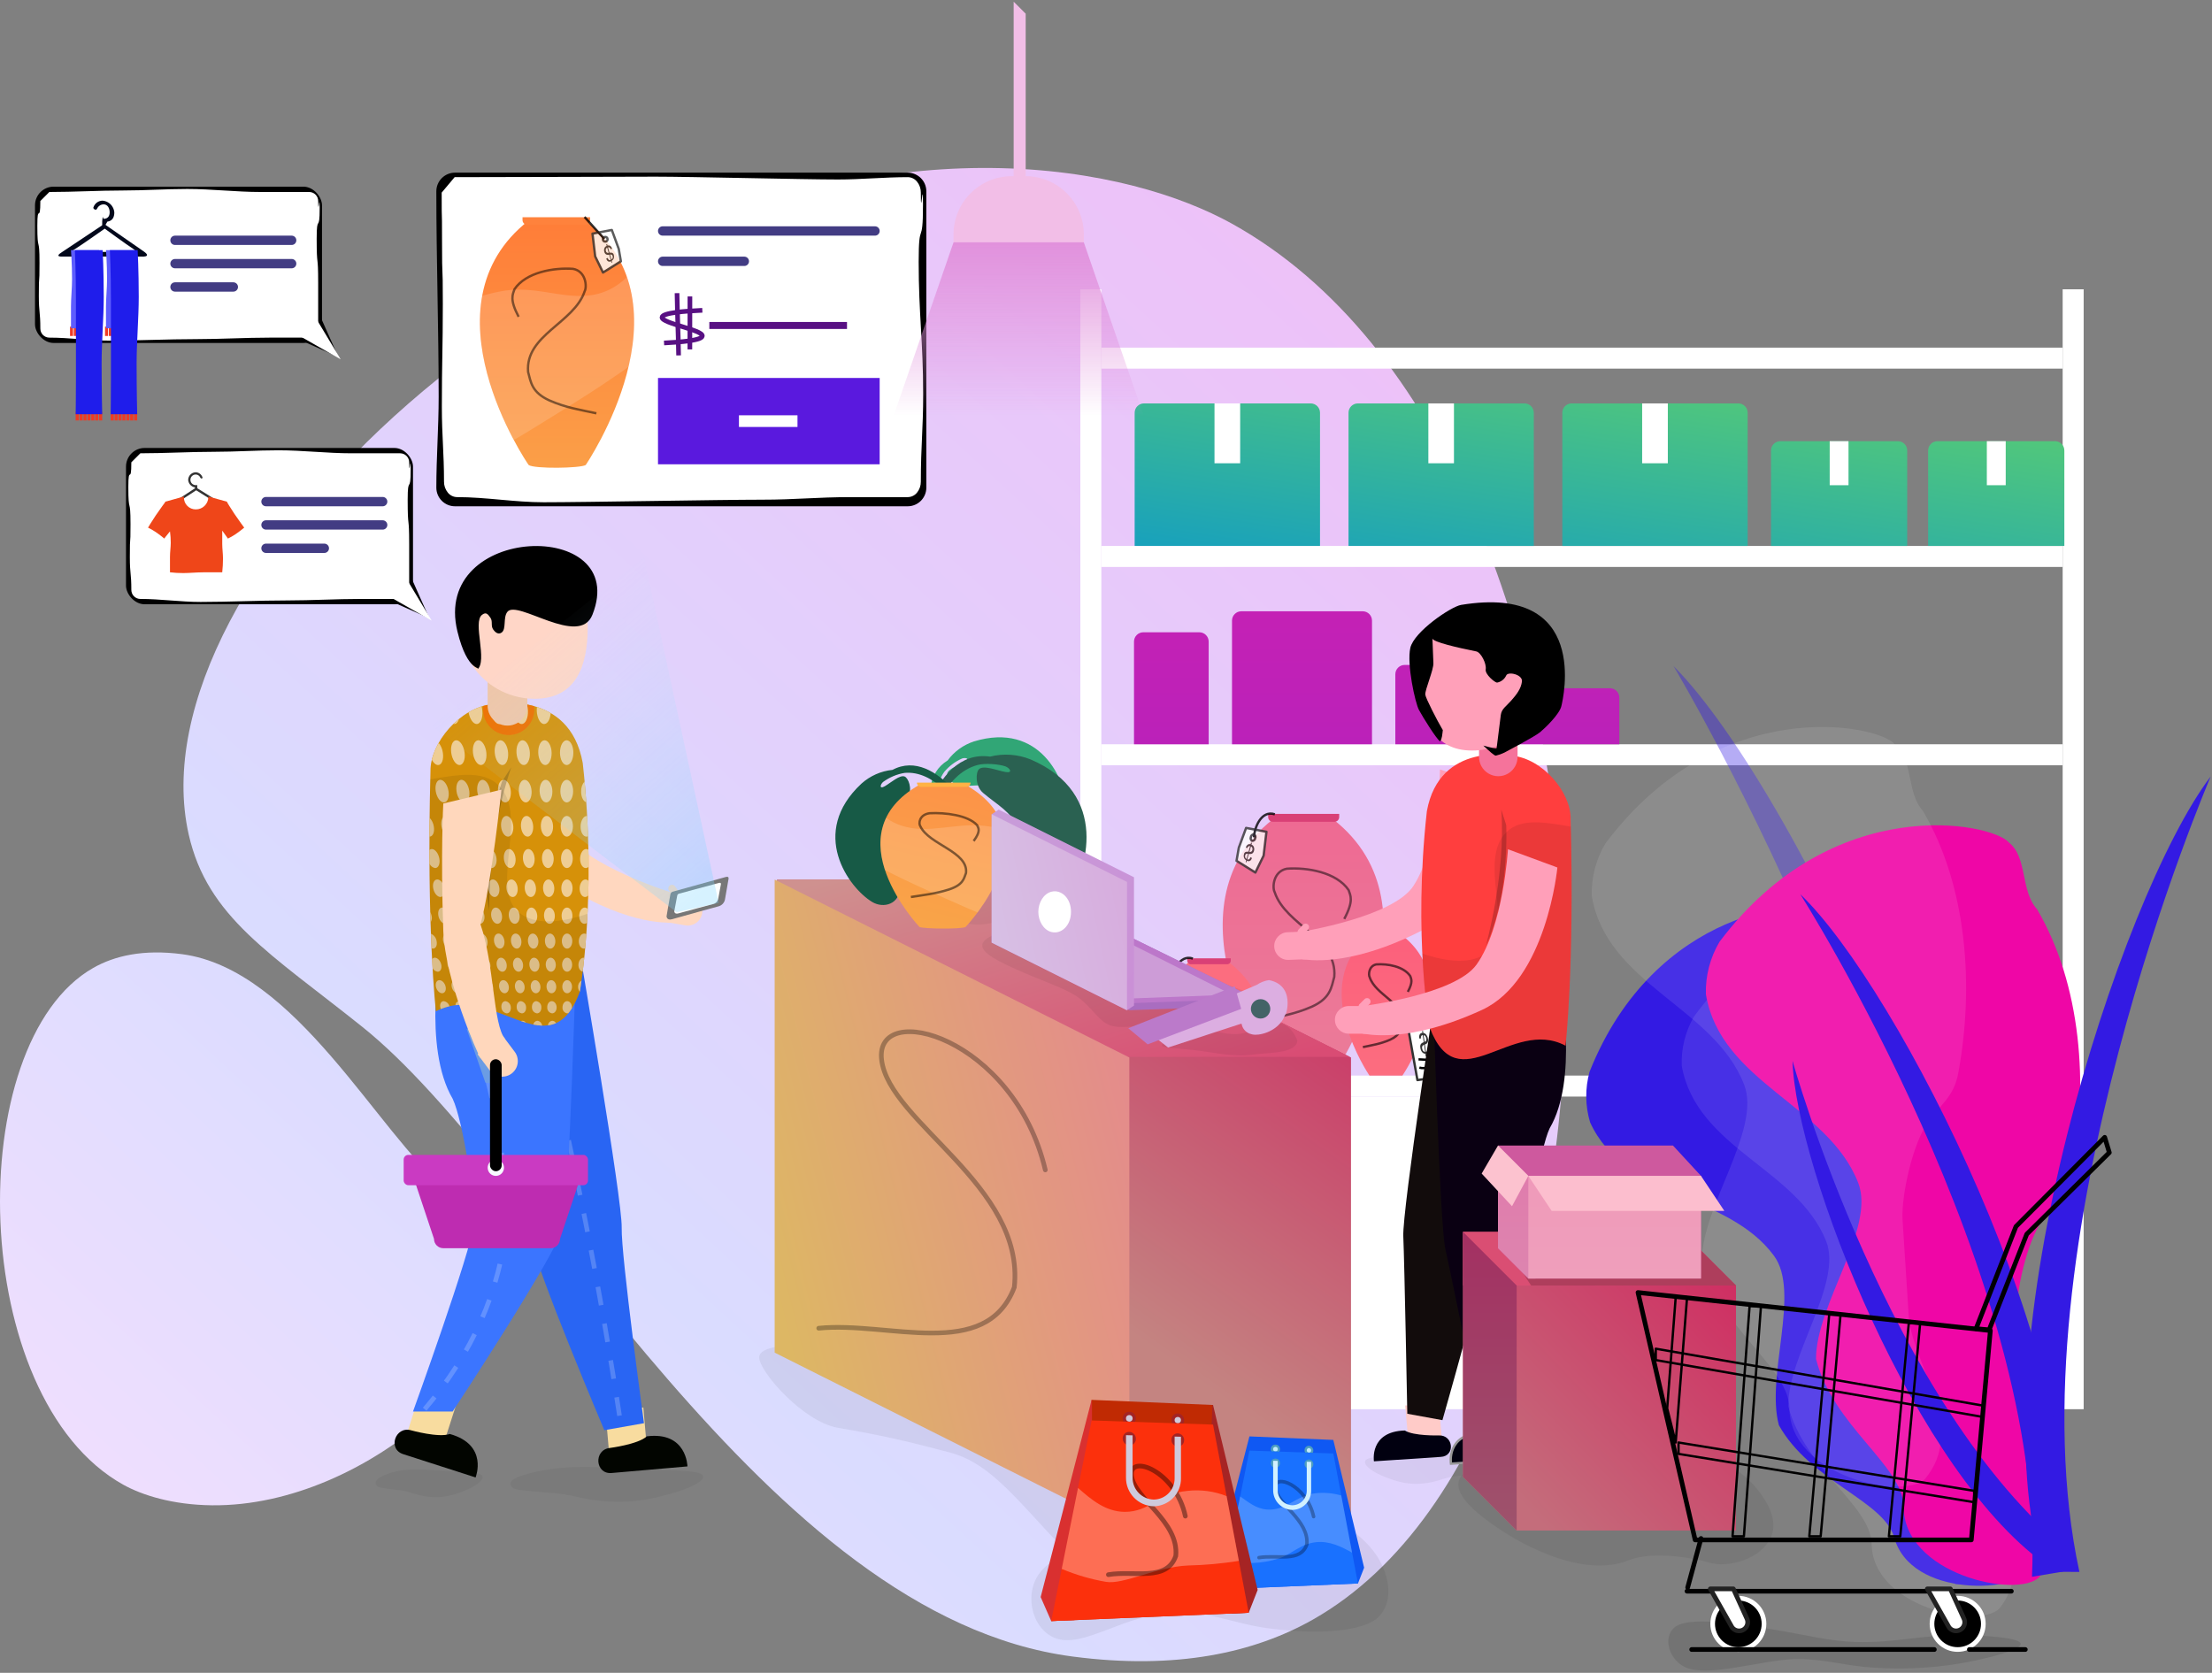 <?xml version="1.0" encoding="UTF-8"?>
<svg width="948px" height="717px" viewBox="0 0 948 717" version="1.1" xmlns="http://www.w3.org/2000/svg" xmlns:xlink="http://www.w3.org/1999/xlink">
    <rect x="0" y="0" width="948" height="717" fill="#808080" stroke="none"/>
    <!-- Generator: Sketch 51.3 (57544) - http://www.bohemiancoding.com/sketch -->
    <title>illustration-hero</title>
    <desc>Created with Sketch.</desc>
    <defs>
        <linearGradient x1="82.836%" y1="6.635%" x2="4.057%" y2="83.42%" id="linearGradient-1">
            <stop stop-color="#EEC0F8" offset="0%"></stop>
            <stop stop-color="#DADCFF" offset="70.185%"></stop>
            <stop stop-color="#EFDEFE" offset="100%"></stop>
        </linearGradient>
        <linearGradient x1="100%" y1="0%" x2="0%" y2="100%" id="linearGradient-2">
            <stop stop-color="#5ACD71" offset="0%"></stop>
            <stop stop-color="#18A1BC" offset="100%"></stop>
        </linearGradient>
        <linearGradient x1="50%" y1="0%" x2="50%" y2="100%" id="linearGradient-3">
            <stop stop-color="#C421B5" offset="0%"></stop>
            <stop stop-color="#BB21B9" offset="100%"></stop>
        </linearGradient>
        <linearGradient x1="50%" y1="0%" x2="50%" y2="100%" id="linearGradient-4">
            <stop stop-color="#EE6A93" offset="0%"></stop>
            <stop stop-color="#EB7C99" offset="100%"></stop>
        </linearGradient>
        <linearGradient x1="50%" y1="0%" x2="50%" y2="100%" id="linearGradient-5">
            <stop stop-color="#FC607C" offset="0%"></stop>
            <stop stop-color="#FC6D7F" offset="100%"></stop>
        </linearGradient>
        <linearGradient x1="97.778%" y1="19.398%" x2="25.745%" y2="94.789%" id="linearGradient-6">
            <stop stop-color="#CF3063" offset="0%"></stop>
            <stop stop-color="#C46D7B" offset="100%"></stop>
        </linearGradient>
        <linearGradient x1="50%" y1="0%" x2="50%" y2="100%" id="linearGradient-7">
            <stop stop-color="#A33062" offset="0%"></stop>
            <stop stop-color="#9E536C" offset="100%"></stop>
        </linearGradient>
        <linearGradient x1="50%" y1="14.507%" x2="50%" y2="100%" id="linearGradient-8">
            <stop stop-color="#E07BAC" offset="0%"></stop>
            <stop stop-color="#DD85AF" offset="100%"></stop>
        </linearGradient>
        <linearGradient x1="50%" y1="0%" x2="50%" y2="100%" id="linearGradient-9">
            <stop stop-color="#EF9ABA" offset="0%"></stop>
            <stop stop-color="#EF9FBB" offset="100%"></stop>
        </linearGradient>
        <linearGradient x1="100%" y1="27.96%" x2="70.37%" y2="75.113%" id="linearGradient-10">
            <stop stop-color="#CA406A" offset="0%"></stop>
            <stop stop-color="#C48481" offset="100%"></stop>
        </linearGradient>
        <linearGradient x1="4.409%" y1="4.418%" x2="95.685%" y2="95.152%" id="linearGradient-11">
            <stop stop-color="#CF918F" offset="0%"></stop>
            <stop stop-color="#D94C74" offset="100%"></stop>
        </linearGradient>
        <linearGradient x1="100%" y1="29.073%" x2="4.107%" y2="72.46%" id="linearGradient-12">
            <stop stop-color="#E48B8C" offset="0%"></stop>
            <stop stop-color="#DDB764" offset="100%"></stop>
        </linearGradient>
        <linearGradient x1="72.087%" y1="4.076%" x2="36.166%" y2="100%" id="linearGradient-13">
            <stop stop-color="#FC9348" offset="0%"></stop>
            <stop stop-color="#F9A548" offset="100%"></stop>
        </linearGradient>
        <linearGradient x1="6.396%" y1="2.514%" x2="97.527%" y2="90.507%" id="linearGradient-14">
            <stop stop-color="#C89CD9" offset="0%"></stop>
            <stop stop-color="#CA90D6" offset="100%"></stop>
        </linearGradient>
        <linearGradient x1="95.809%" y1="35.366%" x2="4.46%" y2="63.604%" id="linearGradient-15">
            <stop stop-color="#D7ADDE" offset="0%"></stop>
            <stop stop-color="#D7BFE4" offset="100%"></stop>
        </linearGradient>
        <linearGradient x1="38.471%" y1="18.203%" x2="92.639%" y2="94.786%" id="linearGradient-16">
            <stop stop-color="#B0ECFF" stop-opacity="0" offset="0%"></stop>
            <stop stop-color="#78D4FF" offset="100%"></stop>
        </linearGradient>
        <linearGradient x1="50%" y1="0%" x2="50%" y2="100%" id="linearGradient-17">
            <stop stop-color="#FF7D38" offset="0%"></stop>
            <stop stop-color="#FB9F48" offset="100%"></stop>
        </linearGradient>
        <linearGradient x1="50%" y1="0%" x2="50%" y2="100%" id="linearGradient-18">
            <stop stop-color="#E191DC" offset="0%"></stop>
            <stop stop-color="#E191DC" stop-opacity="0" offset="100%"></stop>
        </linearGradient>
    </defs>
    <g id="Page-1" stroke="none" stroke-width="1" fill="none" fill-rule="evenodd">
        <g id="Artboard" transform="translate(-56, -21)">
            <g id="illustration-hero" transform="translate(56, 21)">
                <path d="M562.724,694.138 C537.659,708.349 504.176,715.849 459.698,710.009 C327.418,692.64 231.064,500.8 155.375,440.2 C115.963,408.647 88.91,393.212 80.875,357.672 C55.992,247.53 242.605,70.206 424.828,72 C471.193,72.456 506.545,83.995 527.853,95.806 C708.683,196.043 715.791,607.358 562.724,694.138 Z M190.389,508.863 C204.942,520.545 214.931,526.263 217.896,539.418 C227.085,580.198 158.18,645.85 90.896,645.186 C73.776,645.017 60.723,640.745 52.855,636.372 C-13.915,599.26 -16.539,446.972 39.979,414.847 C49.234,409.585 61.597,406.808 78.02,408.971 C126.864,415.4 162.442,486.428 190.389,508.863 Z" id="bubble" fill="url(#linearGradient-1)"></path>
                <g id="rack" transform="translate(463, 124)">
                    <rect id="Rectangle-path" fill="#FFFFFF" fill-rule="nonzero" x="9" y="25" width="412" height="9"></rect>
                    <rect id="Rectangle_1016_copy_3" fill="#FFFFFF" fill-rule="nonzero" x="9" y="110" width="412" height="9"></rect>
                    <rect id="Rectangle_1016_copy_4" fill="#FFFFFF" fill-rule="nonzero" x="9" y="195" width="412" height="9"></rect>
                    <rect id="Rectangle_1016_copy_5" fill="#FFFFFF" fill-rule="nonzero" x="9" y="337" width="412" height="9"></rect>
                    <rect id="Rectangle_1016_copy_8" fill="#FFFFFF" fill-rule="nonzero" x="9" y="346" width="182" height="134"></rect>
                    <circle id="Oval" fill="#F7F8FF" fill-rule="nonzero" cx="165" cy="410" r="7"></circle>
                    <rect id="Rectangle_1016_copy" fill="#FFFFFF" fill-rule="nonzero" x="421" y="0" width="9" height="480"></rect>
                    <rect id="Rectangle_1016_copy_2" fill="#FFFFFF" fill-rule="nonzero" x="0" y="0" width="9" height="480"></rect>
                    <g id="_1st-row-products" transform="translate(23, 48)" fill-rule="nonzero">
                        <g id="Group">
                            <path d="M344.344,17.094 L394.719,17.094 C396.928,17.094 398.719,18.885 398.719,21.094 L398.719,62 L340.344,62 L340.344,21.094 C340.344,18.885 342.135,17.094 344.344,17.094 Z M277,17.094 L327.375,17.094 C329.584,17.094 331.375,18.885 331.375,21.094 L331.375,62 L273,62 L273,21.094 C273,18.885 274.791,17.094 277,17.094 Z M187.562,0.906 L259,0.906 C261.209,0.906 263,2.697 263,4.906 L263,62 L183.562,62 L183.562,4.906 C183.562,2.697 185.353,0.906 187.562,0.906 Z M95.938,0.906 L167.344,0.906 C169.553,0.906 171.344,2.697 171.344,4.906 L171.344,62 L91.938,62 L91.938,4.906 C91.938,2.697 93.729,0.906 95.938,0.906 Z M4.281,0.906 L75.719,0.906 C77.928,0.906 79.719,2.697 79.719,4.906 L79.719,62 L0.281,62 L0.281,4.906 C0.281,2.697 2.072,0.906 4.281,0.906 Z" id="Combined-Shape" fill="url(#linearGradient-2)"></path>
                            <rect id="Rectangle-path" fill="#FFFFFF" x="365.5" y="17.094" width="8.094" height="18.875"></rect>
                        </g>
                        <g id="Group_22_copy" transform="translate(273, 17)" fill="#FFFFFF">
                            <rect id="Rectangle-path" x="25.156" y="0.094" width="8.063" height="18.875"></rect>
                        </g>
                        <g id="Group_22_copy_2" transform="translate(183, 0)" fill="#FFFFFF">
                            <rect id="Rectangle-path" x="34.781" y="0.906" width="11" height="25.656"></rect>
                        </g>
                        <g id="Group_22_copy_2-2" transform="translate(91, 0)" fill="#FFFFFF">
                            <rect id="Rectangle-path" x="35.156" y="0.906" width="10.969" height="25.656"></rect>
                        </g>
                        <g id="Group_22_copy_3" fill="#FFFFFF">
                            <rect id="Rectangle-path" x="34.5" y="0.906" width="11" height="25.656"></rect>
                        </g>
                    </g>
                    <g id="_2nd-row-products" transform="translate(23, 138)" fill="url(#linearGradient-3)" fill-rule="nonzero">
                        <path d="M4,9 L28,9 C30.209,9 32,10.791 32,13 L32,57 L0,57 L0,13 C0,10.791 1.791,9 4,9 Z M46,0 L98,0 C100.209,0 102,1.791 102,4 L102,57 L42,57 L42,4 C42,1.791 43.791,0 46,0 Z M116,23 L144,23 C146.209,23 148,24.791 148,27 L148,57 L112,57 L112,27 C112,24.791 113.791,23 116,23 Z M162,33 L204,33 C206.209,33 208,34.791 208,37 L208,57 L158,57 L158,37 C158,34.791 159.791,33 162,33 Z" id="Combined-Shape"></path>
                    </g>
                    <g id="_3rd-row-products" transform="translate(31, 224)">
                        <g id="pot_2" transform="translate(30, 0)">
                            <path d="M21.638,113 L47.285,113 C47.285,113 96.101,41.208 47.285,3.105 C49.578,3.139 31.412,2.934 21.638,3.076 C-27.012,41.19 21.638,113 21.638,113 Z" id="Shape" fill="url(#linearGradient-4)"></path>
                            <path d="M19.5,0.844 L49.938,0.844 L49.938,2.219 C49.938,3.324 49.043,4.219 47.938,4.219 L21.5,4.219 C20.395,4.219 19.5,3.324 19.5,2.219 L19.5,0.844 Z" id="Shape" fill="#D94076" fill-rule="nonzero"></path>
                            <path d="M52.107,45.877 C56.307,37.951 54.748,35.901 53.993,33.516 C48.822,25.816 36.168,23.711 27.517,24.336 C21.652,25.425 21.191,32.426 22.299,34.415 C27.055,48.721 49.206,54.041 47.83,70.686 C46.601,75.121 46.28,79.836 38.225,83.471 C30.625,86.811 24.217,87.686 17.013,89.271" id="Shape" stroke="#000000" opacity="0.5"></path>
                            <g id="Group" opacity="0.8" transform="translate(5, 0)">
                                <polygon id="Shape" stroke="#333333" fill="#FFFFFF" stroke-linejoin="round" points="13.767 8.505 5.039 6.856 1.915 15.342 0.941 20.953 9.018 25.994 12.557 18.74"></polygon>
                                <path d="M8.385,9.62 C7.719,9.627 7.164,10.132 7.094,10.794 C6.841,11.377 7.06,12.058 7.606,12.384 C8.26,12.422 8.832,11.948 8.916,11.298 C9.223,10.687 8.988,9.943 8.385,9.62 Z" id="Shape" stroke="#333333" fill="#FFFFFF" stroke-linejoin="round"></path>
                                <path d="M5.231,20.152 L5.85,17.924 C5.62,17.886 5.385,17.897 5.16,17.957 C4.887,18.076 4.695,18.327 4.652,18.621 C4.597,18.826 4.584,19.04 4.613,19.25 C4.665,19.631 4.894,19.965 5.231,20.15 L5.231,20.152 Z M7.708,16.397 C7.794,16.109 7.803,15.803 7.733,15.51 C7.659,15.187 7.428,14.924 7.117,14.81 L6.452,17.131 C6.711,17.186 6.98,17.157 7.221,17.048 C7.469,16.909 7.646,16.671 7.708,16.394 L7.708,16.397 Z M8.408,16.752 C8.294,17.222 7.996,17.627 7.582,17.876 C7.151,18.065 6.667,18.1 6.213,17.976 L5.548,20.301 C5.851,20.474 6.231,20.429 6.485,20.19 C6.676,19.962 6.818,19.698 6.904,19.413 L7.552,19.732 C7.445,20.129 7.242,20.494 6.962,20.794 C6.515,21.177 5.871,21.222 5.375,20.905 L5.161,21.65 L4.861,21.48 L5.067,20.738 C4.755,20.532 4.49,20.262 4.289,19.946 C4.001,19.387 3.945,18.737 4.131,18.137 C4.188,17.704 4.462,17.329 4.858,17.144 C5.258,17.044 5.674,17.021 6.083,17.076 L6.746,14.69 C6.426,14.568 6.065,14.67 5.856,14.941 C5.715,15.114 5.609,15.312 5.544,15.526 L4.937,15.277 C5.033,14.806 5.289,14.382 5.661,14.077 C6.042,13.809 6.526,13.735 6.969,13.877 L7.169,13.166 L7.551,13.294 L7.342,14.021 C7.861,14.199 8.259,14.62 8.409,15.147 C8.579,15.667 8.579,16.227 8.409,16.747 L8.408,16.752 Z" id="_" fill="#333333"></path>
                                <path d="M8.427,10.867 C8.551,6.904 11.477,-0.923 17.356,1.012" id="Shape" stroke="#000000"></path>
                            </g>
                        </g>
                        <g id="Pot_3" transform="translate(0, 62)">
                            <path d="M16.04,2.005 L32.078,2.005 C47.247,13.114 56.715,35.285 30.798,51.005 L17.33,51.005 C-8.785,35.285 0.756,13.114 16.04,2.005 Z" id="Shape" fill="#FC6D7F"></path>
                            <path d="M14.844,0.75 L33.469,0.75 L33.469,1.781 C33.469,2.609 32.797,3.281 31.969,3.281 L16.344,3.281 C15.516,3.281 14.844,2.609 14.844,1.781 L14.844,0.75 Z" id="Shape" fill="#D94076" fill-rule="nonzero"></path>
                            <path d="M8.917,18.649 C13.596,36.003 37.676,12.336 37.676,25.949 C36.013,32.642 9.492,28.599 11.176,33.657 C12.802,39.006 31.046,38.093 34.292,35.431" id="Shape" stroke="#000000" opacity="0.7"></path>
                            <g id="Group_3_copy" opacity="0.8">
                                <polygon id="Shape" stroke="#333333" fill="#FFFFFF" stroke-linejoin="round" points="13.65 8.342 4.922 6.692 1.798 15.178 0.824 20.789 8.901 25.83 12.44 18.576"></polygon>
                                <path d="M8.268,9.457 C7.602,9.463 7.047,9.968 6.977,10.63 C6.724,11.213 6.943,11.894 7.489,12.22 C8.143,12.258 8.715,11.785 8.799,11.135 C9.106,10.524 8.871,9.78 8.268,9.457 Z" id="Shape" stroke="#333333" fill="#FFFFFF" stroke-linejoin="round"></path>
                                <path d="M5.114,19.988 L5.733,17.76 C5.503,17.722 5.268,17.733 5.043,17.793 C4.77,17.912 4.578,18.163 4.535,18.457 C4.48,18.662 4.467,18.876 4.496,19.086 C4.548,19.467 4.777,19.801 5.114,19.986 L5.114,19.988 Z M7.591,16.233 C7.677,15.945 7.686,15.639 7.616,15.346 C7.542,15.023 7.311,14.76 7,14.646 L6.335,16.968 C6.593,17.023 6.863,16.994 7.103,16.884 C7.351,16.745 7.529,16.507 7.591,16.23 L7.591,16.233 Z M8.291,16.588 C8.177,17.058 7.879,17.463 7.464,17.712 C7.033,17.901 6.55,17.936 6.096,17.812 L5.431,20.137 C5.734,20.31 6.114,20.266 6.368,20.027 C6.558,19.798 6.701,19.534 6.787,19.249 L7.435,19.569 C7.328,19.966 7.125,20.33 6.845,20.63 C6.398,21.013 5.754,21.058 5.258,20.741 L5.044,21.486 L4.744,21.316 L4.95,20.574 C4.638,20.368 4.373,20.098 4.172,19.782 C3.884,19.223 3.828,18.573 4.014,17.973 C4.071,17.54 4.345,17.165 4.741,16.98 C5.141,16.88 5.557,16.857 5.966,16.912 L6.629,14.526 C6.309,14.404 5.947,14.506 5.738,14.778 C5.597,14.951 5.492,15.149 5.427,15.362 L4.82,15.113 C4.918,14.644 5.173,14.222 5.543,13.918 C5.924,13.65 6.408,13.576 6.852,13.718 L7.052,13.006 L7.433,13.134 L7.225,13.861 C7.744,14.039 8.142,14.46 8.292,14.987 C8.462,15.507 8.462,16.067 8.292,16.587 L8.291,16.588 Z" id="_2" fill="#333333"></path>
                                <path d="M8.31,10.7 C8.433,6.737 11.36,-1.09 17.239,0.845" id="Shape" stroke="#000000"></path>
                            </g>
                        </g>
                        <g id="pot" transform="translate(80, 52)">
                            <path d="M12.909,61 L27.042,61 C27.042,61 53.942,21.822 27.042,1.029 C28.306,1.047 18.295,0.935 12.909,1.013 C-13.9,21.813 12.909,61 12.909,61 Z" id="Shape" fill="url(#linearGradient-5)"></path>
                            <path d="M11.781,0.594 L27.844,0.594 L27.844,1.312 C27.844,1.864 27.396,2.312 26.844,2.312 L12.781,2.312 C12.229,2.312 11.781,1.864 11.781,1.312 L11.781,0.594 Z" id="Shape" fill="#EDBA93" fill-rule="nonzero"></path>
                            <path d="M29.359,25.114 C31.659,20.786 30.808,19.666 30.394,18.363 C27.556,14.163 20.612,13.009 15.864,13.349 C12.645,13.949 12.393,17.768 13.001,18.849 C15.611,26.663 27.767,29.568 27.012,38.659 C26.337,41.081 26.161,43.659 21.741,45.642 C17.569,47.466 14.053,47.942 10.1,48.809" id="Shape" stroke="#000000" opacity="0.6"></path>
                            <g id="Group" transform="translate(28, 36)">
                                <polygon id="Shape" stroke="#333333" fill="#FFFFFF" stroke-linejoin="round" points="12.6 2 0.755 0.542 5.471 26.929 15.155 25.575"></polygon>
                                <path d="M8.765,14.849 L8.328,11.789 C8.083,11.875 7.863,12.019 7.686,12.208 C7.463,12.537 7.391,12.945 7.486,13.33 C7.524,13.613 7.61,13.888 7.742,14.142 C7.921,14.552 8.317,14.826 8.764,14.849 L8.765,14.849 Z M9.292,9.196 C9.243,8.853 9.124,8.524 8.943,8.229 C8.775,7.927 8.468,7.726 8.124,7.693 L8.524,10.567 C8.784,10.503 9.01,10.343 9.157,10.12 C9.309,9.837 9.355,9.51 9.288,9.196 L9.292,9.196 Z M10,9.3 C10.109,9.83 10.042,10.381 9.811,10.87 C9.555,11.272 9.148,11.555 8.681,11.655 L9.125,14.817 C9.522,14.779 9.842,14.477 9.903,14.083 C9.962,13.704 9.965,13.318 9.913,12.938 L10.577,12.938 C10.664,13.451 10.661,13.975 10.567,14.487 C10.456,15.141 9.909,15.633 9.246,15.674 L9.398,16.756 L9.04,16.77 L8.885,15.683 C8.472,15.644 8.078,15.492 7.747,15.242 C7.146,14.66 6.781,13.876 6.722,13.042 C6.576,12.472 6.683,11.867 7.014,11.381 C7.344,11.065 7.738,10.824 8.169,10.673 L7.742,7.685 C7.378,7.676 7.066,7.942 7.017,8.303 C6.955,8.568 6.939,8.842 6.97,9.112 L6.247,9.081 C6.131,8.507 6.201,7.912 6.447,7.381 C6.677,6.962 7.123,6.706 7.601,6.718 L7.482,5.885 L7.872,5.914 L7.99,6.757 C8.55,6.814 9.051,7.129 9.344,7.609 C9.697,8.111 9.922,8.691 10,9.3 Z" id="_3" fill="#333333"></path>
                                <path d="M13.244,18.424 L5.944,18.048" id="Shape" stroke="#000000" fill="#607ADF"></path>
                                <path d="M13.575,21.283 C11.202,20.567 9.021,22.426 6.307,21.583" id="Shape_8_copy" stroke="#000000" fill="#607ADF"></path>
                            </g>
                        </g>
                    </g>
                </g>
                <g id="plants" transform="translate(679, 285)">
                    <g id="Group_10_copy">
                        <path d="M176.966,391.692 C196.921,274.461 92.327,54.792 38.207,0.448 C38.207,0.448 172.257,224.355 158.919,394.248 L176.966,391.692 Z" id="Shape" fill="#331AE3" opacity="0.4"></path>
                        <g id="Group" transform="translate(0, 103)">
                            <path d="M2.249,71.351 C0.271,78.468 0.351,85.999 2.48,93.072 C17.534,125.846 61.428,123.237 81.28,150.249 C92.791,165.908 77.625,201.692 83.391,222.879 C96.791,246.832 127.902,255.054 132.691,270.609 C139.705,297.344 186.591,294.771 192.698,284.091 C203.244,261.04 178.691,243.475 169.955,224.649 C165.532,211.667 161.109,198.683 156.686,185.698 C153.705,176.107 152.776,155.564 156.386,145.58 C159.36,137.348 163.769,133.038 162.986,123.441 C160.131,88.283 146.986,50.155 121.786,25.42 C113.348,20.001 112.746,6.393 103.94,2.535 C95.318,-3.444 30.353,0.794 2.249,71.351 Z" id="Shape" fill="#331AE3"></path>
                            <path d="M46.985,47.721 C43.281,54.113 41.464,61.423 41.745,68.805 C48.072,104.305 91.211,112.811 103.633,143.944 C110.833,161.993 87.157,192.82 87.409,214.776 C94.358,241.329 122.396,257.102 123.119,273.36 C123.183,301 169.21,310.289 177.806,301.486 C193.806,281.823 174.464,258.653 170.744,238.236 C169.729,224.559 168.715,210.88 167.7,197.2 C167.227,187.168 171.5,167.05 177.5,158.292 C182.449,151.071 187.8,148.006 189.46,138.521 C195.54,103.774 192.409,63.567 174.239,33.293 C167.439,25.929 170.275,12.606 162.723,6.659 C155.874,-1.294 91.931,-13.512 46.985,47.721 Z" id="Shape_3_copy_2" fill="#FFFFFF" opacity="0.1"></path>
                        </g>
                        <g id="Group" transform="translate(3, 26)">
                            <path d="M54.92,92.694 C50.894,99.474 48.874,107.258 49.094,115.14 C55.469,153.108 101.464,162.66 114.394,196.029 C121.894,215.374 96.261,248.016 96.294,271.455 C103.43,299.874 133.213,317.02 133.81,334.382 C133.579,363.882 182.65,374.31 191.929,365.008 C209.241,344.197 188.824,319.252 185.071,297.418 C184.138,282.808 183.201,268.196 182.262,253.583 C181.862,242.87 186.644,221.443 193.151,212.162 C198.516,204.508 204.266,201.297 206.142,191.191 C213.015,154.169 210.106,111.218 191.022,78.703 C183.832,70.767 187.011,56.578 179.007,50.146 C171.785,41.581 103.6,27.831 54.92,92.694 Z" id="Shape_3_copy" fill="#EF06A6"></path>
                            <path d="M6.011,50.55 C1.984,57.332 -0.036,65.116 0.185,73 C6.559,110.968 52.555,120.519 65.485,153.888 C72.985,173.233 47.352,205.875 47.385,229.314 C54.522,257.733 84.305,274.879 84.901,292.242 C84.67,321.742 133.742,332.17 143.021,322.868 C160.333,302.057 139.916,277.111 136.163,255.277 C135.23,240.667 134.293,226.055 133.354,211.442 C132.954,200.729 137.735,179.303 144.242,170.021 C149.608,162.368 155.358,159.156 157.234,149.05 C164.106,112.028 161.197,69.078 142.113,36.562 C134.924,28.626 138.103,14.437 130.099,8.006 C122.875,-0.563 54.693,-14.312 6.011,50.55 Z" id="Shape_3_copy_3" fill="#FFFFFF" opacity="0.1"></path>
                        </g>
                        <path d="M196.839,388.657 C166.963,293.457 229.419,99.085 268.43,47.823 C268.43,47.823 181.882,249.031 212.181,388.746 L196.839,388.657 Z" id="Shape_4_copy" fill="#331AE3"></path>
                        <path d="M200.2,387.222 C141.9,348.488 90.454,214.888 89.227,169.7 C89.227,169.7 130.493,317.667 208.639,380.5 L200.2,387.222 Z" id="Shape_4_copy_2" fill="#331AE3"></path>
                        <path d="M205.215,388.589 C217.221,300.445 134.105,137.925 92.535,98.25 C92.535,98.25 197.662,263.39 191.853,390.836 L205.215,388.589 Z" id="Shape_4_copy_3" fill="#331AE3"></path>
                    </g>
                </g>
                <g id="Female-cashier" transform="translate(546, 258)">
                    <path d="M39.062,368.257 C39.814,366.023 47.729,366.357 60.662,365.467 C68.386,364.937 76.762,364.177 85.403,367.947 C89.964,369.938 89.111,371.723 88.544,372.598 C87.856,373.66 84.864,373.888 77.544,374.768 C73.708,375.229 71.225,376.498 67.727,377.248 C57.91,379.348 51.236,376.482 46.913,374.768 C43.266,373.321 38.353,370.359 39.062,368.257 Z" id="shadow" fill="#000000" fill-rule="nonzero" opacity="0.05"></path>
                    <path d="M86.047,366.736 C86.619,364.841 92.634,365.121 102.462,364.369 C108.333,363.92 114.701,363.276 121.262,366.469 C124.729,368.158 124.08,369.669 123.65,370.414 C123.127,371.314 120.85,371.508 115.293,372.254 C112.378,372.646 110.493,373.722 107.832,374.354 C100.371,376.139 95.299,373.704 92.013,372.254 C89.243,371.031 85.509,368.519 86.047,366.736 Z" id="shadow-2" fill="#000000" fill-rule="nonzero" opacity="0.05"></path>
                    <g id="right" transform="translate(75, 344)">
                        <polygon id="Shape" fill="#FDE2CE" points="28.6 0.454 14.228 1.411 15.704 18.345 30.075 17.389"></polygon>
                        <path d="M14.065,12.126 C17.827,14.538 28.632,14.242 28.632,14.242 C34.905,13.971 35.865,23.142 29.432,23.442 L0.832,25.342 C0.832,25.342 -1.245,12.55 14.065,12.126 Z" id="Shape" stroke="#979797" fill="#010010"></path>
                    </g>
                    <g id="left" transform="translate(42, 343)">
                        <polygon id="Shape" fill="#FFCBC8" points="28.6 0.454 14.228 1.411 15.704 18.345 30.075 17.389"></polygon>
                        <path d="M14.065,12.126 C17.827,14.538 28.632,14.242 28.632,14.242 C34.905,13.971 35.865,23.142 29.432,23.442 L0.832,25.342 C0.832,25.342 -1.245,12.55 14.065,12.126 Z" id="Shape" fill="#010010"></path>
                    </g>
                    <path d="M57.129,347.954 C57.129,347.954 55.909,282.954 55.412,271.914 C54.915,260.874 70.319,160.265 70.319,160.265 L124.119,170.295 C124.119,170.295 124.58,210.621 108.659,229.012 C103.08,236.846 92.201,267.823 91.216,277.779 C90.231,287.735 72.182,350.699 72.182,350.699 L57.129,347.954 Z" id="trousers_copy_2" fill="#120C0C"></path>
                    <path d="M88.779,351.882 C88.779,351.882 75.916,288.151 73.446,277.382 C70.976,266.613 68.078,164.87 68.078,164.87 L122.8,165.085 C122.8,165.085 130.49,204.674 118.127,225.623 C114.044,234.332 108.9,266.758 109.717,276.728 C110.534,286.698 104.075,351.88 104.075,351.88 L88.775,351.88 L88.779,351.882 Z" id="trousers" fill="#0A0012"></path>
                    <g id="right-2" transform="translate(0, 71)" fill="#FF9FB9">
                        <path d="M71.144,0.81 L92.622,7.826 C92.622,7.826 90.084,56.278 62.809,70.111 C31.218,86.133 13.547,82.111 12.22,82.196 L11.73,70.344 C11.73,70.344 51.008,64.091 59.737,50.744 C70.563,34.193 71.144,0.81 71.144,0.81 Z" id="Shape"></path>
                        <path d="M5.78,70.569 L13.431,70.28 L13.92,82.132 L6.269,82.421 C2.996,82.556 0.234,80.012 0.099,76.74 C-0.037,73.467 2.507,70.704 5.78,70.569 Z" id="Shape"></path>
                        <path d="M14.552,67.255 C14.844,67.522 15.018,67.895 15.034,68.291 C15.05,68.687 14.908,69.073 14.639,69.363 L12.608,71.552 C12.035,72.093 11.141,72.098 10.561,71.564 C9.982,71.029 9.915,70.138 10.408,69.523 L12.439,67.334 C13.002,66.731 13.946,66.696 14.552,67.255 Z" id="Shape"></path>
                    </g>
                    <path d="M101.99,65.877 C115.22,67.148 127.29,81.661 127.131,92.986 C128.813,156.92 124.931,190.186 124.931,190.186 C101.693,177.853 78.82,214.594 66.731,182.386 C66.731,182.386 59.519,143.504 65.513,89.695 C70.931,59.645 101.99,65.877 101.99,65.877 Z" id="t-shirt" fill="#FF3E3E"></path>
                    <path d="M66.732,182.377 C78.821,214.589 101.694,177.848 124.932,190.177 C124.932,190.177 128.674,158.049 127.211,96.293 C116.476,94.479 106.141,92.513 99.802,98.481 C86.802,110.714 103.528,139.787 91.438,150.098 C85.108,155.498 74.072,154.342 63.569,150.698 C63.981,161.312 65.037,171.891 66.732,182.377 Z" id="t-shirt_copy" fill="#000000" fill-rule="nonzero" opacity="0.08"></path>
                    <path d="M99.519,95.637 C99.519,95.637 101.078,125.877 90.819,147.297 C90.819,147.297 99.466,116.657 97.393,88.988 L99.519,95.637 Z" id="Shape" fill="#000000" fill-rule="nonzero" opacity="0.2"></path>
                    <g id="left-2" transform="translate(26, 106)" fill="#FF9FB9">
                        <path d="M74.266,0 L95.45,7.817 C95.45,7.817 90.912,56.108 63.072,68.893 C30.826,83.701 13.325,79.02 11.994,79.054 L11.994,67.2 C11.994,67.2 51.521,62.436 60.8,49.437 C72.306,33.318 74.266,0 74.266,0 Z" id="Shape"></path>
                        <path d="M6.035,67.2 L13.7,67.2 L13.7,79.054 L6.039,79.054 C2.766,79.055 0.111,76.402 0.11,73.129 C0.109,69.856 2.762,67.201 6.035,67.2 Z" id="Shape"></path>
                        <path d="M14.942,64.222 C15.223,64.501 15.381,64.881 15.381,65.277 C15.381,65.673 15.223,66.053 14.942,66.332 L12.822,68.441 C12.236,69.027 11.287,69.027 10.701,68.441 C10.42,68.162 10.262,67.783 10.262,67.386 C10.262,66.99 10.42,66.611 10.701,66.332 L12.822,64.222 C13.409,63.64 14.355,63.64 14.942,64.222 Z" id="Shape"></path>
                    </g>
                    <path d="M87.875,49.364 L104.385,49.364 L104.385,66.253 C104.451,69.246 102.892,72.039 100.311,73.555 C97.73,75.071 94.53,75.071 91.949,73.555 C89.368,72.039 87.809,69.246 87.875,66.253 L87.875,49.364 Z" id="neck" fill="#F5739B"></path>
                    <path d="M84.912,5.773 C101.42,5.773 114.803,18.739 114.803,34.732 C114.803,50.725 101.42,63.691 84.912,63.691 C68.404,63.691 63.5,50.726 63.5,34.732 C63.5,18.738 68.4,5.773 84.912,5.773 Z" id="face" fill="#FFA0B9"></path>
                    <path d="M62.143,46.333 C63.785,49.361 69.543,58.663 71.192,59.788 C72.03,58.708 72.119,56.748 72.354,54.933 C70.082,51.164 64.926,41.121 64.835,39.704 C64.7,37.595 68.48,28.996 68.309,26.184 C68.179,24.041 67.97,16.141 67.871,15.709 C67.867,15.703 67.863,15.697 67.861,15.69 C67.861,15.69 67.868,15.69 67.871,15.709 C68.407,17.193 78.226,19.509 86.671,21.198 C88.698,21.605 91.139,26.463 90.732,28.862 C90.36,31.055 94.632,34.535 95.583,34.572 C97.305,34.262 98.768,33.133 99.505,31.547 C100.205,29.642 106.615,31.087 106.269,34.073 C105.905,37.212 103.902,39.735 101.698,42.244 C99.494,44.753 97.537,45.818 97.205,48.424 C96.725,52.199 95.452,62.31 95.419,62.601 C95.371,63.016 92.941,62.47 89.713,61.557 C92.329,64.01 94.427,65.908 95.063,65.879 C96.34,65.575 97.581,65.134 98.763,64.562 C98.763,64.562 111.748,57.732 114.013,55.851 C116.278,53.97 122.3,48.175 123.148,44.683 C123.882,41.657 135.674,-7.817 80.204,1.263 C75.874,1.971 60.004,12.73 58.422,19.697 C56.84,26.664 60.5,43.306 62.143,46.333 Z" id="hair" fill="#000000" fill-rule="nonzero"></path>
                </g>
                <g id="drawers" transform="translate(625, 491)">
                    <path d="M0.28,143.524 C2.985,134.959 26.109,129.737 43.151,135.631 C50.91,138.314 54.613,144.299 63.091,145.278 C77.742,146.968 85.309,132.82 100.977,133 C114.9,133.16 124.517,142.876 127.896,147.032 C134.596,155.273 136.537,162.314 133.878,168.079 C129.793,176.935 115.996,181.454 106.959,178.602 C101.807,176.977 83.531,173.502 73.059,177.725 C53.297,185.692 27.159,170.599 19.221,165.448 C5.283,156.4 -1.475,149.083 0.28,143.524 Z" id="shadow-3" fill="#000000" fill-rule="nonzero" opacity="0.06"></path>
                    <polygon id="Rectangle_1004_copy_46" fill="url(#linearGradient-6)" points="2 142 2 37 96 37 119 60 119 165 25 165"></polygon>
                    <polygon id="Rectangle_1004_copy_48" fill="#DA4E73" points="3 37 2 37 2 60 119 60 96 37"></polygon>
                    <polygon id="Rectangle_1004_copy_47" fill="url(#linearGradient-7)" points="2 37 2 142 25 165 25 60"></polygon>
                    <g id="box" transform="translate(10, 0)">
                        <path d="M86,37 L16.476,37 C14.968,37.503 13.719,38.581 13,40 C12.164,41.772 13.677,47.644 18,55 C19.019,56.733 20.114,58.432 21.2,60 L109,60 L86,37 Z" id="shadow-4" fill="#000000" fill-rule="nonzero" opacity="0.2"></path>
                        <polygon id="Rectangle_1010_copy_27" fill="#CE599E" points="20 57 94 57 94 13 82 0 7 0 7 44"></polygon>
                        <polygon id="Rectangle_1010_copy_28" fill="url(#linearGradient-8)" points="23.13 57 24 17 7 0 7 44 20 57"></polygon>
                        <rect id="Rectangle-path" fill="url(#linearGradient-9)" fill-rule="nonzero" x="20" y="13" width="74" height="44"></rect>
                        <polygon id="Shape" fill="#FCBECE" points="94 13 20 13 30 28 104 28"></polygon>
                        <polygon id="Shape" fill="#FCC2CF" points="20 13 7 0 0 12 13 26"></polygon>
                    </g>
                </g>
                <g id="reception-table" transform="translate(325, 377)">
                    <path d="M0.365,204.618 C-0.014,210.404 19.078,232.454 34.208,234.991 C53.725,238.264 64.849,241.031 82.168,245.577 C97.122,249.503 107.626,261.757 124.368,279.992 C157.117,315.665 193.985,294.7 213.268,292.967 C244.084,290.2 229.617,284.914 225,254 C222.552,237.607 239.309,238.908 208.068,230.149 C156.829,215.784 122.813,199.839 75.773,200.033 C43.012,200.168 0.937,195.9 0.365,204.618 Z" id="shadow-5" fill="#000000" fill-rule="nonzero" opacity="0.06"></path>
                    <polygon id="Rectangle_630_copy_56" fill="url(#linearGradient-10)" points="160 279 8 202.754 8 0 102 0 254 76.246 254 279"></polygon>
                    <polygon id="Rectangle_630_copy_57" fill="url(#linearGradient-11)" points="253.509 76 102 0 8 0 8 76"></polygon>
                    <polygon id="Shape" fill="url(#linearGradient-12)" points="159 76.246 7 0 7 202.754 159 279"></polygon>
                    <path d="M122.989,124.438 C109.536,67.497 49.723,51.244 52.825,77.247 C56.025,104.103 114.369,131.264 109.708,174.731 C97.569,206.682 55.721,189.249 25.876,192.291" id="Shape" stroke="#000000" stroke-width="2" opacity="0.3" stroke-linecap="round"></path>
                </g>
                <g id="shopping-bags" transform="translate(442, 600)">
                    <path d="M2.329,76.082 C10.155,62.347 39.81,57.496 61.697,62.141 C69.59,63.816 86.354,73.884 97.066,71.103 C109.454,67.886 109.605,53.147 121.066,51.187 C131.094,49.471 142.49,58.772 147.592,66.124 C152.446,73.117 156.309,85.281 148.855,93.011 C144.055,97.99 128.311,101.302 102.118,97.99 C87.248,96.11 76.67,90.636 61.697,91.019 C40.07,91.573 22.152,107.07 9.908,101.973 C0.566,98.084 -2.631,84.787 2.329,76.082 Z" id="shadow-6" fill="#000000" fill-rule="nonzero" opacity="0.06"></path>
                    <g id="Group_26_copy" transform="translate(78, 15)">
                        <polygon id="Rectangle_1184_copy_9" fill="#0F58F3" points="3.5 66.155 61.976 63.696 64.628 56.928 51.418 2.167 15.466 0.655 0.381 59.038"></polygon>
                        <path d="M40.977,4.674 C40.471,4.662 39.983,4.86 39.627,5.219 C39.271,5.578 39.078,6.068 39.094,6.574 C39.079,7.645 39.908,8.539 40.977,8.605 C41.481,8.613 41.967,8.415 42.321,8.056 C42.675,7.697 42.866,7.209 42.851,6.705 C42.866,5.637 42.043,4.745 40.977,4.674 Z" id="Ellipse_1187_copy_2" fill="#4D9DBF"></path>
                        <circle id="Ellipse_1187_copy_2-2" fill="#4D9DBF" fill-rule="nonzero" cx="26.609" cy="6.125" r="1.953"></circle>
                        <path d="M40.977,5.656 C40.725,5.651 40.481,5.749 40.303,5.929 C40.126,6.108 40.029,6.353 40.037,6.605 C40.028,7.14 40.442,7.588 40.977,7.62 C41.229,7.625 41.472,7.526 41.649,7.347 C41.827,7.167 41.923,6.923 41.915,6.671 C41.924,6.136 41.511,5.689 40.977,5.656 Z" id="Ellipse_1187_copy_3" fill="#C1EAFC"></path>
                        <circle id="Ellipse_1187_copy_3-2" fill="#C1EAFC" fill-rule="nonzero" cx="26.625" cy="6.125" r="1"></circle>
                        <polygon id="Shape" fill="#1971FF" points="51.414 7.977 15.462 6.748 3.5 66.155 61.976 63.696"></polygon>
                        <path d="M5.985,53.8 C13.26,55.54 20.871,55.263 28,53 C33.716,51.123 37.232,46.736 44,46 C49.815,45.368 55.075,48 59.471,50.5 L54.826,25.986 C51.314,24.967 47.639,24.632 44,25 C35.221,25.963 31.365,32.594 23,32 C18.22,31.661 14.772,28.643 11.508,26.378 L5.985,53.8 Z" id="wave" fill="#FFFFFF" opacity="0.2"></path>
                        <path d="M40.977,10.566 C40.471,10.56 39.983,10.76 39.628,11.121 C39.273,11.482 39.08,11.972 39.094,12.478 C39.077,13.547 39.909,14.438 40.977,14.494 C41.482,14.498 41.967,14.297 42.32,13.936 C42.673,13.575 42.865,13.087 42.851,12.582 C42.867,11.516 42.041,10.627 40.977,10.566 Z" id="Shape" fill="#4D9DBF"></path>
                        <circle id="Ellipse_1187_copy" fill="#4D9DBF" fill-rule="nonzero" cx="26.609" cy="12.125" r="1.953"></circle>
                        <path d="M42.975,35.043 C40.035,21.471 25.819,16.22 26.606,22.899 C27.413,29.745 41.106,36.639 40.074,46.973 C37.345,54.812 27.336,51.287 19.568,52.61" id="Shape_1056_copy_2" stroke="#000000" stroke-width="1.5" opacity="0.3" stroke-linecap="round"></path>
                        <path d="M33.866,32.162 C36.039,32.13 38.11,31.234 39.621,29.671 C41.131,28.108 41.957,26.008 41.915,23.835 L41.915,11.575 L40.037,11.521 L40.037,23.812 C40.069,25.476 39.436,27.085 38.277,28.28 C37.119,29.476 35.531,30.159 33.866,30.179 C30.339,30.095 27.539,27.184 27.592,23.657 L27.592,11.157 L25.641,11.101 L25.641,23.628 C25.566,28.252 29.243,32.066 33.866,32.162 Z" id="Shape" fill="#D1F1FF"></path>
                    </g>
                    <g id="Group" transform="translate(4, 0)">
                        <polygon id="Rectangle_1184_copy_9-2" fill="#C02A03" points="4.517 94.81 89.161 91.251 74 81.454 73.877 2.186 21.837 0 15 84.509"></polygon>
                        <polygon id="Rectangle_1184_copy_11" fill="#A62424" points="93 81.454 73.877 2.186 73.618 2.176 73 17 78 87 81.9 91.556 89.156 91.251"></polygon>
                        <polygon id="Rectangle_1184_copy_10" fill="#D93030" points="21.837 0 0 84.509 2.058 89.203 4.516 94.81 14.442 94.393 23 73 22 13 22 0"></polygon>
                        <path d="M58.77,5.816 C58.039,5.799 57.333,6.084 56.817,6.603 C56.302,7.123 56.023,7.831 56.045,8.562 C56.023,10.112 57.223,11.406 58.77,11.502 C59.499,11.514 60.202,11.228 60.714,10.709 C61.227,10.19 61.504,9.484 61.483,8.755 C61.503,7.21 60.312,5.919 58.77,5.816 Z" id="Ellipse_1187_copy_2-3" fill="#A32424"></path>
                        <circle id="Ellipse_1187_copy_2-4" fill="#A32424" fill-rule="nonzero" cx="37.984" cy="7.921" r="2.828"></circle>
                        <circle id="Ellipse_1187_copy_3-3" fill="#CFCADC" fill-rule="nonzero" cx="58.765" cy="8.672" r="1.359"></circle>
                        <circle id="Ellipse_1187_copy_3-4" fill="#CFCADC" fill-rule="nonzero" cx="37.984" cy="7.922" r="1.422"></circle>
                        <polygon id="Shape" fill="#FC300C" points="73.877 10.6 21.837 8.822 4.517 94.814 89.161 91.255"></polygon>
                        <path d="M28,78 C35.406,79.289 49.733,71.556 63,71 C70.352,70.831 77.684,70.166 84.947,69.009 L79.685,41.243 C74.389,39.149 68.661,38.379 63,39 C50.187,40.165 46.706,48.071 36,48 C27.826,47.946 21.63,42.723 16.012,37.739 L9.021,72.447 C15.116,75.014 21.483,76.877 28,78 Z" id="wave-2" fill="#FFFFFF" opacity="0.3"></path>
                        <path d="M58.77,14.345 C58.037,14.335 57.332,14.625 56.817,15.148 C56.303,15.67 56.024,16.38 56.045,17.113 C56.021,18.66 57.225,19.949 58.77,20.031 C59.501,20.036 60.202,19.745 60.714,19.223 C61.226,18.701 61.503,17.994 61.483,17.263 C61.506,15.721 60.31,14.434 58.77,14.345 Z" id="Shape" fill="#A32424"></path>
                        <path d="M37.986,13.717 C37.232,13.699 36.503,13.99 35.968,14.522 C35.434,15.054 35.14,15.782 35.154,16.536 C35.143,18.129 36.395,19.444 37.986,19.512 C38.738,19.525 39.462,19.232 39.993,18.7 C40.525,18.169 40.817,17.444 40.803,16.692 C40.813,15.106 39.57,13.794 37.986,13.717 Z" id="Ellipse_1187_copy-2" fill="#A32424"></path>
                        <path d="M62,49.83 C57.857,30.445 37.829,22.945 38.938,32.484 C40.075,42.263 59.36,52.11 57.911,66.87 C54.067,78.07 39.966,73.031 29.022,74.92" id="Shape_1056_copy" stroke="#000000" stroke-width="2" opacity="0.4" stroke-linecap="round"></path>
                        <path d="M48.477,45.605 C51.623,45.559 54.62,44.261 56.807,41.999 C58.993,39.737 60.188,36.697 60.128,33.552 L60.128,15.806 L57.409,15.727 L57.409,33.518 C57.456,35.927 56.539,38.256 54.862,39.986 C53.185,41.717 50.887,42.706 48.477,42.735 C43.371,42.615 39.317,38.401 39.396,33.294 L39.396,15.206 L36.571,15.125 L36.571,33.258 C36.469,39.947 41.788,45.463 48.477,45.605 Z" id="Shape" fill="#CFCADC"></path>
                    </g>
                </g>
                <g id="pot-2" transform="translate(358, 316)">
                    <path d="M65,80 C69.979,79.378 73.157,76.443 78,77 C84,77.689 86.722,83.5 92,83 C93.93,82.816 96.812,80.594 100.051,76.576 L69,61 L50.126,61 C47.595,66.19 47.357,73.094 51,77 C53.187,79.345 57.416,80.948 65,80 Z" id="shadow-7" fill="#000000" fill-rule="nonzero" opacity="0.05"></path>
                    <path d="M46.672,14.852 C48.739,12.372 51.352,10.405 54.307,9.106 C55.786,8.555 57.907,9.19 55.521,10.557 C52.976,12.014 48.221,13.493 47.949,15.635 C47.758,17.161 50.575,20.898 54.209,20.886 C61.009,20.863 65.37,19.638 70.961,22.32 C79.102,26.226 79.99,32.101 87.856,36.565 C94.023,40.065 99.023,35.183 98.967,29.765 C98.851,18.565 87.798,-6.892 59.387,1.79 C54.883,3.258 50.953,6.102 48.15,9.921 C30.35,20.936 49.269,52.399 52.157,53.375 C52.836,52.821 53.187,52.509 53.99,51.848 C45.065,39.5 39.894,24.45 46.672,14.852 Z" id="Shape_998_copy" fill="#31A676"></path>
                    <path d="M60.963,11.884 C64.329,10.973 70.316,11.562 72.905,12.484 C74.767,13.147 76.295,15.484 72.905,14.884 C69.292,14.237 63.537,11.817 61.56,13.684 C60.151,15.015 59.854,20.939 63.351,23.874 C69.892,29.363 75.067,31.712 78.279,38.859 C82.955,49.265 79.091,55.705 83.055,66.431 C86.164,74.842 94.884,74.145 99.177,68.831 C108.056,57.837 117.893,24.084 83.652,9.49 C78.153,7.266 72.09,6.846 66.337,8.29 C40.41,4.577 33.3,50.553 35.288,53.845 C36.388,53.857 36.971,53.838 38.273,53.845 C39.625,34.578 46.749,15.73 60.963,11.884 Z" id="Shape" fill="#2A6151"></path>
                    <path d="M29.714,15.264 C26.389,15.814 23.238,17.134 20.514,19.119 C19.24,20.165 18.701,22.428 21.19,20.992 C23.841,19.463 27.673,15.94 29.75,16.838 C31.23,17.479 33.132,22.022 31.215,25.307 C27.632,31.45 24.235,34.753 23.729,41.247 C22.992,50.703 27.837,54.638 27.749,64.142 C27.68,71.594 20.649,73.522 15.78,70.587 C5.719,64.516 -11.505,40.938 11.24,19.826 C14.927,16.529 19.563,14.482 24.484,13.979 C43.773,3.725 62.301,37.626 61.669,40.761 C60.811,41.082 60.346,41.233 59.327,41.608 C52.842,26.942 41.946,14.238 29.714,15.264 Z" id="Shape_998_copy_2" fill="#175A46"></path>
                    <path d="M36.06,81.31 C37.866,82.142 53.925,82.31 55.818,81.31 C56.534,80.61 93.424,41.51 55.818,20.386 C57.584,20.404 43.59,20.286 36.06,20.37 C-1.419,41.5 35.709,80.916 36.06,81.31 Z" id="Shape" fill="url(#linearGradient-13)"></path>
                    <path d="M21.264,56.923 C22.217,57.41 23.201,57.907 24.232,58.423 C31.772,62.181 39.293,65.598 47.417,69.177 C52.617,71.468 57.049,73.514 60.965,75.092 C66.878,67.121 75.332,52.729 71.886,39.256 C69.227,38.687 66.542,38.254 63.839,37.956 C51.179,36.61 40,41.569 28.579,37.956 C26.157,37.195 23.871,36.055 21.806,34.578 C18.276,41.891 18.917,49.762 21.264,56.923 Z" id="Rectangle_4_copy_2" fill="#FFFFFF" opacity="0.15"></path>
                    <path d="M34.969,19.438 L57.969,19.438 C57.969,20.454 57.145,21.278 56.129,21.278 L36.809,21.278 C35.793,21.278 34.969,20.454 34.969,19.438 Z" id="Shape" fill="#FFB245" fill-rule="nonzero"></path>
                    <path d="M59.286,44.469 C62.502,40.086 61.311,38.952 60.732,37.633 C56.767,33.376 47.068,32.211 40.432,32.557 C35.932,33.157 35.583,37.031 36.432,38.13 C40.077,46.042 57.058,48.983 56.003,58.188 C55.061,60.64 54.815,63.248 48.64,65.258 C42.814,67.105 37.902,67.589 32.38,68.465" id="Shape" stroke="#000000" opacity="0.5"></path>
                </g>
                <g id="lappy" transform="translate(420, 347)">
                    <path d="M8,53 C3.7,54.4 1.213,56.034 1,58 C0.622,61.488 7.5,65 19,70 C29.2,74.435 38.771,77.329 44,82 C49.834,87.211 52.033,92.239 58,93 C64.839,93.873 74.584,91.444 81,90 C90.284,87.91 93.648,89.429 102,90 C111.165,90.627 123.253,88.864 124,85 C125.086,79.379 100.19,74.718 61,58 C58.85,57.083 29.449,46.006 8,53 Z" id="shadow-8" fill="#000000" fill-rule="nonzero" opacity="0.06"></path>
                    <polygon id="Rectangle_1177_copy_4" fill="#A96DC0" points="5 57 64 86 118 84 118 81 59 52 5 54"></polygon>
                    <polygon id="Shape" fill="#BC77CA" points="59 52 5 54 64 83 118 81"></polygon>
                    <polygon id="Rectangle_1177_copy" fill="#CD9CD7" points="59.442 55 15 56.677 63.558 81 108 79.323"></polygon>
                    <polygon id="Rectangle_1175_copy_4" fill="url(#linearGradient-14)" points="63 86 66 84 66 29 8 0 5 2 5 57"></polygon>
                    <polygon id="Shape" fill="url(#linearGradient-15)" points="63 31 5 2 5 57 63 86"></polygon>
                    <path d="M30.575,35.205 C27.244,36.077 25,39.873 25,43.832 C25,47.791 27.244,51.587 30.575,52.459 C34.75,53.552 39,49.814 39,43.832 C39,37.85 34.75,34.112 30.575,35.205 Z" id="Shape" fill="#FFFFFF"></path>
                </g>
                <g id="pos-machine" transform="translate(483, 420)">
                    <path d="M15,28 C14.766,26.217 23.558,22.574 33,22 C39.46,21.607 42.6,23.941 49,23 C53.856,22.286 61.742,16.848 67,19 C69.714,20.111 71.657,22.643 73,26 C72.6,31.651 60.646,31.112 54,32 C45.07,33.193 37.971,31.091 28,30 C19.948,29.119 15.157,29.2 15,28 Z" id="shadow-9" fill="#000000" fill-rule="nonzero" opacity="0.06"></path>
                    <path d="M17.613,28.981 L49.063,18.719 C49.694,21.97 52.475,23.927 56.326,23.43 C61.406,22.774 66.606,19.46 67.961,14.202 C66.733,18.97 73.91,2.68 60.838,0.079 C58.994,0.36 57.234,1.046 55.687,2.088 L8.845,22.088 L17.613,28.981 Z" id="Rectangle_1000_copy" fill="#DCAEE1"></path>
                    <polygon id="Shape" fill="#BB7ACA" points="46.182 2.728 48.948 12.408 8.848 27.619 0.548 20.705"></polygon>
                    <circle id="Oval" fill="#436367" fill-rule="nonzero" cx="57.25" cy="12.406" r="4.156"></circle>
                </g>
                <g id="Male-Buyer" transform="translate(161, 234)">
                    <path d="M45.746,398.755 C45.057,396.704 37.813,397.007 25.976,396.193 C18.906,395.707 11.237,395.01 3.332,398.47 C-0.843,400.298 -0.062,401.937 0.456,402.74 C1.086,403.715 3.825,403.924 10.521,404.732 C14.032,405.156 16.305,406.321 19.507,407.009 C28.491,408.941 34.6,406.309 38.557,404.732 C41.9,403.4 46.394,400.684 45.746,398.755 Z" id="shadow-10" fill="#000000" fill-rule="nonzero" opacity="0.05"></path>
                    <path d="M140.221,398.5 C138.978,395.935 125.908,396.314 104.551,395.3 C91.794,394.692 77.951,393.82 63.692,398.148 C56.158,400.434 57.569,402.484 58.504,403.488 C59.64,404.707 64.581,404.969 76.663,405.979 C82.998,406.509 87.099,407.966 92.877,408.827 C109.088,411.243 120.11,407.948 127.25,405.979 C133.277,404.315 141.391,400.914 140.221,398.5 Z" id="shadow_copy" fill="#000000" fill-rule="nonzero" opacity="0.05"></path>
                    <g id="right-3" transform="translate(8, 363)">
                        <polygon id="Shape" fill="#F8DC9F" points="10.88 0.392 26.405 5.392 20.336 24.244 4.811 19.244"></polygon>
                        <path d="M23.771,17.618 C19.007,19.336 7.224,16.06 7.224,16.06 C0.408,14.044 -3.054,24.205 3.924,26.303 L34.824,36.249 C34.824,36.249 40.466,22.266 23.771,17.618 Z" id="Shape" fill="#020500"></path>
                    </g>
                    <g id="left-3" transform="translate(95, 369)">
                        <polygon id="Shape" fill="#F8DC9F" points="3.471 1.683 19.719 0.268 21.437 20 5.189 21.415"></polygon>
                        <path d="M21.207,12.632 C17.482,16.064 5.351,17.614 5.351,17.614 C-1.713,18.399 -0.963,29.108 6.284,28.334 L38.619,25.518 C38.619,25.518 38.4,10.441 21.207,12.632 Z" id="Shape" fill="#020500"></path>
                    </g>
                    <path d="M115,376 C115,376 105.115,303.884 105.44,292.173 C105.765,280.462 87.484,174.105 87.484,174.105 L29.184,186.087 C29.184,186.087 23.69,230.012 41,249.181 C47.092,257.372 66.159,288.599 67.394,299.134 C68.629,309.669 98,379 98,379 L115,376 Z" id="trousers_copy" fill="#2965F3"></path>
                    <path d="M72,208 C78.636,235.431 84.537,262.312 90,290 C95.68,318.789 100.6,346.987 105,376" id="Shape" stroke="#FFFFFF" stroke-width="2" opacity="0.2" stroke-dasharray="8"></path>
                    <path d="M33,371 C33,371 77.729,303.213 80.345,291.81 C82.961,280.407 86.03,172.653 86.03,172.653 L28.075,172.881 C28.075,172.881 19.932,214.808 33.025,236.994 C37.35,246.217 42.797,280.558 41.932,291.118 C41.067,301.678 16,371 16,371 L33,371 Z" id="trousers-2" fill="#3B75FF"></path>
                    <path d="M39,198 C42.47,208.322 45.448,218.579 48,229 C53.878,253.008 56.943,278.576 56,290 C53.587,319.244 41.065,346.5 21,370" id="Shape" stroke="#FFFFFF" stroke-width="2" fill-opacity="0" fill="#000000" opacity="0.2" stroke-dasharray="8"></path>
                    <polygon id="Shape" fill="#6B9CE4" points="45 208 39 207 47 230 53 231"></polygon>
                    <g id="right-4" transform="translate(52, 69)">
                        <path d="M16.5,4.679 C16.5,4.679 18.495,-0.221 12.73,0.837 L0.61,3.058 C0.61,3.058 -3.609,54.269 23.051,72.658 C53.929,93.958 73.051,92.251 74.428,92.528 L76.628,80.158 C76.628,80.158 36.294,68.016 29.028,52.769 C22.693,39.476 22.854,18.169 23.508,6.69 C23.78,1.842 16.5,4.679 16.5,4.679 Z" id="Shape" fill="#FFD7BF"></path>
                        <path d="M82.835,81.242 L74.846,79.852 L72.646,92.221 L80.635,93.611 C82.845,94.004 85.096,93.188 86.541,91.471 C87.986,89.754 88.405,87.397 87.641,85.287 C86.877,83.177 85.045,81.635 82.835,81.242 Z" id="Shape" fill="#FFD7BF"></path>
                        <path d="M74.1,76.517 C73.756,76.756 73.521,77.123 73.448,77.536 C73.374,77.949 73.468,78.374 73.709,78.717 L75.53,81.302 C76.045,81.98 77.004,82.13 77.702,81.643 C78.4,81.155 78.589,80.203 78.13,79.486 L76.31,76.9 C75.804,76.186 74.817,76.015 74.1,76.517 Z" id="Shape" fill="#FFD7BF"></path>
                        <path d="M98.04,72.885 L75.463,79.145 C74.887,79.253 74.433,79.697 74.314,80.271 C73.714,83.411 72.67,89.715 72.67,89.715 C72.67,89.715 72.67,91.677 75.087,90.969 C79.378,89.713 95.099,85.42 95.099,85.42 C96.392,85.016 97.375,83.958 97.681,82.638 C98.013,80.726 98.745,76.676 99.239,73.69 C99.453,72.4 98.04,72.885 98.04,72.885 Z" id="Shape" fill="#777777"></path>
                        <path d="M95.056,75.452 L78.11,80.006 C77.686,80.08 77.347,80.398 77.246,80.816 C76.789,83.067 75.983,87.585 75.983,87.585 C75.983,87.585 75.976,88.99 77.792,88.475 C81.012,87.562 92.812,84.439 92.812,84.439 C93.765,84.158 94.502,83.4 94.757,82.439 C95.012,81.069 95.573,78.166 95.957,76.026 C96.118,75.1 95.056,75.452 95.056,75.452 Z" id="Rectangle_4201_copy" fill="#FFFFFF"></path>
                    </g>
                    <path d="M50.115,67.811 C36.104,69.157 23.322,84.527 23.489,96.521 C21.708,164.231 25.819,199.457 25.819,199.457 C50.429,186.396 74.653,225.306 87.455,191.191 C87.455,191.191 95.093,150.013 88.745,93.027 C83.008,61.211 50.115,67.811 50.115,67.811 Z" id="t-shirt-2" fill="#D69109"></path>
                    <path d="M68,70 C68.022,74.114 65.746,77.897 62.101,79.804 C58.456,81.712 54.051,81.427 50.683,79.064 C47.315,76.701 45.547,72.657 46.1,68.58 C47.412,68.203 48.755,67.946 50.113,67.811 C56.041,66.84 62.107,67.132 67.913,68.67 C67.969,69.111 67.998,69.555 68,70 Z" id="tshirt-neck" fill="#EE7100"></path>
                    <path d="M62.565,76.325 C60.928,76.325 59.445,73.768 59.25,70.565 C59.174,69.472 59.278,68.374 59.558,67.315 C61.325,67.412 63.084,67.624 64.823,67.949 C65.079,68.799 65.229,69.678 65.269,70.565 C65.414,73.768 64.2,76.325 62.565,76.325 Z M54.308,93.906 C52.747,93.906 51.281,91.582 51.031,88.673 C50.776,85.717 51.869,83.286 53.476,83.286 C55.083,83.286 56.558,85.717 56.766,88.673 C56.971,91.582 55.87,93.906 54.308,93.906 Z M43.3,76.325 C41.793,76.325 40.319,74.148 39.814,71.305 C41.574,70.269 43.444,69.43 45.388,68.805 C45.542,69.383 45.65,69.973 45.712,70.568 C46.015,73.768 44.933,76.325 43.3,76.325 Z M33.666,76.325 C33.552,76.315 33.439,76.293 33.329,76.261 C34.09,75.523 34.883,74.821 35.707,74.154 C35.32,75.471 34.6,76.325 33.662,76.325 L33.666,76.325 Z M28.809,88.673 C29.236,91.582 28.309,93.906 26.751,93.906 C25.792,93.906 24.803,93.024 24.073,91.672 C24.712,89.121 25.702,86.671 27.016,84.392 C27.99,85.63 28.609,87.11 28.805,88.673 L28.809,88.673 Z M35.79,195.103 C36.733,195.205 37.548,195.808 37.92,196.68 C36.683,196.643 35.444,196.695 34.214,196.836 C34.187,195.929 34.881,195.163 35.786,195.1 L35.79,195.103 Z M42.404,195.103 C43.685,195.301 44.672,196.338 44.804,197.628 C43.478,197.313 42.135,197.069 40.783,196.897 C40.76,195.964 41.47,195.175 42.4,195.1 L42.404,195.103 Z M49.018,195.103 C49.937,195.318 50.707,195.943 51.106,196.799 C51.505,197.655 51.489,198.647 51.062,199.489 C49.879,199.077 48.685,198.689 47.481,198.334 C47.419,198.143 47.374,197.948 47.345,197.749 C47.142,196.294 47.89,195.1 49.014,195.1 L49.018,195.103 Z M64.407,204.321 C63.712,204.113 63.01,203.888 62.299,203.647 C62.489,203.56 62.695,203.513 62.904,203.51 C63.5,203.539 64.051,203.837 64.4,204.321 L64.407,204.321 Z M69.307,203.51 C70.393,203.634 71.241,204.504 71.338,205.592 C70.07,205.544 68.808,205.387 67.566,205.124 C67.697,204.247 68.416,203.578 69.3,203.51 L69.307,203.51 Z M75.707,203.51 C76.375,203.543 76.977,203.922 77.295,204.51 C76.2,204.995 75.04,205.319 73.852,205.473 C73.891,204.449 74.68,203.611 75.7,203.51 L75.707,203.51 Z M75.619,200.341 C74.354,200.154 73.446,199.025 73.534,197.749 C73.482,196.294 74.351,195.103 75.475,195.103 C76.599,195.103 77.534,196.294 77.562,197.749 C77.584,199.187 76.714,200.341 75.612,200.341 L75.619,200.341 Z M75.382,191.717 C74.243,191.717 73.282,190.483 73.222,188.945 C73.167,187.389 74.065,186.114 75.228,186.114 C76.391,186.114 77.358,187.389 77.389,188.945 C77.412,190.483 76.514,191.717 75.375,191.717 L75.382,191.717 Z M75.128,182.489 C73.95,182.489 72.948,181.167 72.889,179.518 C72.83,177.849 73.758,176.481 74.963,176.481 C76.168,176.481 77.17,177.849 77.203,179.518 C77.229,181.167 76.3,182.489 75.121,182.489 L75.128,182.489 Z M74.856,172.589 C73.634,172.589 72.594,171.168 72.532,169.397 C72.468,167.603 73.432,166.132 74.678,166.132 C75.924,166.132 76.968,167.603 77.004,169.397 C77.032,171.17 76.07,172.591 74.849,172.591 L74.856,172.589 Z M74.563,161.944 C73.295,161.944 72.214,160.415 72.147,158.506 C72.078,156.572 73.074,154.986 74.371,154.986 C75.668,154.986 76.751,156.572 76.789,158.506 C76.82,160.417 75.823,161.946 74.556,161.946 L74.563,161.944 Z M74.247,150.467 C72.93,150.467 71.804,148.815 71.731,146.753 C71.657,144.662 72.69,142.946 74.04,142.946 C75.39,142.946 76.517,144.662 76.558,146.753 C76.591,148.817 75.556,150.469 74.24,150.469 L74.247,150.467 Z M73.9,138.057 C72.53,138.057 71.355,136.267 71.276,134.031 C71.196,131.764 72.27,129.903 73.676,129.903 C75.082,129.903 76.257,131.764 76.302,134.031 C76.344,136.267 75.268,138.057 73.9,138.057 Z M73.529,124.59 C72.101,124.59 70.874,122.644 70.788,120.213 C70.701,117.746 71.818,115.719 73.288,115.719 C74.758,115.719 75.988,117.746 76.033,120.213 C76.076,122.644 74.956,124.59 73.527,124.59 L73.529,124.59 Z M73.129,109.928 C71.637,109.928 70.352,107.806 70.259,105.152 C70.159,102.457 71.328,100.242 72.859,100.242 C74.39,100.242 75.68,102.457 75.733,105.152 C75.784,107.806 74.616,109.928 73.124,109.928 L73.129,109.928 Z M72.396,83.286 C74.003,83.286 75.353,85.717 75.412,88.673 C75.469,91.582 74.249,93.906 72.688,93.906 C71.127,93.906 69.779,91.582 69.676,88.673 C69.567,85.717 70.783,83.286 72.391,83.286 L72.396,83.286 Z M67.873,176.486 C69.078,176.486 70.116,177.854 70.191,179.523 C70.266,181.172 69.37,182.494 68.191,182.494 C67.012,182.494 65.977,181.172 65.876,179.523 C65.771,177.849 66.664,176.481 67.868,176.481 L67.873,176.486 Z M68.86,195.108 C70.151,195.305 71.083,196.449 71.014,197.754 C71.079,199.192 70.238,200.346 69.137,200.346 C67.865,200.155 66.939,199.04 66.985,197.754 C66.892,196.294 67.731,195.1 68.855,195.1 L68.86,195.108 Z M68.384,186.119 C69.546,186.119 70.546,187.394 70.617,188.95 C70.686,190.488 69.817,191.722 68.68,191.722 C67.543,191.722 66.544,190.488 66.45,188.95 C66.351,187.389 67.216,186.114 68.379,186.114 L68.384,186.119 Z M67.667,172.596 C66.446,172.596 65.367,171.175 65.262,169.404 C65.153,167.61 66.076,166.139 67.325,166.139 C68.574,166.139 69.653,167.61 69.735,169.404 C69.809,171.17 68.884,172.591 67.662,172.591 L67.667,172.596 Z M67.1,161.946 C65.833,161.946 64.712,160.417 64.6,158.508 C64.483,156.574 65.438,154.988 66.735,154.988 C68.032,154.988 69.156,156.574 69.243,158.508 C69.324,160.417 68.366,161.946 67.1,161.946 Z M66.492,150.469 C65.175,150.469 64.007,148.817 63.882,146.755 C63.755,144.664 64.744,142.948 66.094,142.948 C67.444,142.948 68.614,144.664 68.709,146.755 C68.8,148.817 67.808,150.469 66.491,150.469 L66.492,150.469 Z M65.835,138.057 C64.464,138.057 63.245,136.267 63.109,134.031 C62.971,131.764 63.997,129.903 65.403,129.903 C66.809,129.903 68.032,131.764 68.134,134.031 C68.234,136.267 67.2,138.057 65.834,138.057 L65.835,138.057 Z M65.122,124.59 C63.693,124.59 62.417,122.644 62.269,120.213 C62.119,117.746 63.185,115.719 64.652,115.719 C66.119,115.719 67.399,117.746 67.511,120.213 C67.619,122.644 66.549,124.59 65.121,124.59 L65.122,124.59 Z M64.345,109.928 C62.853,109.928 61.515,107.806 61.353,105.152 C61.19,102.457 62.298,100.242 63.832,100.242 C65.366,100.242 66.709,102.457 66.832,105.152 C66.95,107.806 65.836,109.928 64.344,109.928 L64.345,109.928 Z M62.934,83.286 C64.541,83.286 65.954,85.717 66.087,88.673 C66.219,91.582 65.058,93.906 63.497,93.906 C61.936,93.906 60.529,91.582 60.352,88.673 C60.171,85.717 61.326,83.286 62.933,83.286 L62.934,83.286 Z M58.743,150.469 C57.426,150.469 56.217,148.817 56.043,146.755 C55.863,144.664 56.808,142.948 58.158,142.948 C59.508,142.948 60.722,144.664 60.869,146.755 C61.01,148.817 60.059,150.469 58.742,150.469 L58.743,150.469 Z M57.77,138.057 C56.4,138.057 55.135,136.267 54.942,134.031 C54.747,131.764 55.726,129.903 57.131,129.903 C58.536,129.903 59.808,131.764 59.968,134.031 C60.124,136.267 59.14,138.057 57.769,138.057 L57.77,138.057 Z M56.715,124.59 C55.286,124.59 53.96,122.644 53.751,120.213 C53.538,117.746 54.551,115.719 56.019,115.719 C57.487,115.719 58.819,117.746 58.993,120.213 C59.163,122.644 58.142,124.59 56.714,124.59 L56.715,124.59 Z M54.806,100.242 C56.34,100.242 57.74,102.457 57.93,105.152 C58.117,107.806 57.057,109.928 55.565,109.928 C54.073,109.928 52.681,107.806 52.452,105.152 C52.219,102.457 53.271,100.242 54.805,100.242 L54.806,100.242 Z M50.995,150.469 C49.678,150.469 48.426,148.817 48.195,146.755 C47.961,144.664 48.863,142.948 50.213,142.948 C51.563,142.948 52.821,144.664 53.021,146.755 C53.219,148.817 52.31,150.469 50.994,150.469 L50.995,150.469 Z M49.706,138.057 C48.335,138.057 47.025,136.267 46.775,134.031 C46.522,131.764 47.454,129.903 48.859,129.903 C50.264,129.903 51.583,131.764 51.801,134.031 C52.014,136.267 51.075,138.057 49.705,138.057 L49.706,138.057 Z M48.306,124.59 C46.877,124.59 45.506,122.644 45.23,120.213 C44.955,117.746 45.918,115.719 47.385,115.719 C48.852,115.719 50.236,117.746 50.472,120.213 C50.707,122.644 49.735,124.59 48.307,124.59 L48.306,124.59 Z M46.784,109.928 C45.292,109.928 43.845,107.806 43.549,105.152 C43.249,102.457 44.244,100.242 45.778,100.242 C47.312,100.242 48.768,102.457 49.027,105.152 C49.283,107.806 48.277,109.928 46.785,109.928 L46.784,109.928 Z M44.018,83.286 C45.625,83.286 47.161,85.717 47.445,88.673 C47.724,91.582 46.682,93.906 45.12,93.906 C43.558,93.906 42.034,91.582 41.709,88.673 C41.38,85.717 42.412,83.286 44.019,83.286 L44.018,83.286 Z M41.954,120.213 C42.254,122.644 41.328,124.59 39.899,124.59 C38.47,124.59 37.046,122.644 36.712,120.213 C36.374,117.746 37.285,115.719 38.752,115.719 C40.219,115.719 41.656,117.746 41.955,120.213 L41.954,120.213 Z M40.126,105.152 C40.448,107.806 39.496,109.928 38.004,109.928 C36.512,109.928 35.012,107.806 34.648,105.152 C34.278,102.457 35.218,100.242 36.748,100.242 C38.278,100.242 39.8,102.457 40.127,105.152 L40.126,105.152 Z M34.56,83.286 C36.168,83.286 37.766,85.717 38.125,88.673 C38.478,91.582 37.494,93.906 35.933,93.906 C34.372,93.906 32.788,91.582 32.389,88.673 C31.985,85.717 32.954,83.286 34.561,83.286 L34.56,83.286 Z M33.436,120.213 C33.793,122.644 32.921,124.59 31.492,124.59 C30.063,124.59 28.592,122.644 28.192,120.213 C27.792,117.746 28.651,115.719 30.118,115.719 C31.585,115.719 33.075,117.746 33.437,120.213 L33.436,120.213 Z M27.726,100.242 C29.26,100.242 30.826,102.457 31.226,105.152 C31.616,107.806 30.718,109.928 29.226,109.928 C27.734,109.928 26.18,107.806 25.749,105.152 C25.31,102.457 26.193,100.242 27.727,100.242 L27.726,100.242 Z M27.3,134.031 C27.685,136.267 26.882,138.057 25.512,138.057 C24.427,137.887 23.503,137.176 23.061,136.171 C23.049,134.261 23.044,132.298 23.043,130.304 C23.314,130.049 23.671,129.906 24.043,129.904 C25.449,129.9 26.909,131.764 27.3,134.031 Z M23.086,124.59 C23.076,124.59 23.065,124.59 23.054,124.59 C23.065,121.964 23.086,119.27 23.117,116.507 C24.08,117.532 24.708,118.827 24.917,120.218 C25.338,122.644 24.515,124.59 23.086,124.59 Z M27.702,197.749 C27.392,196.294 28.049,195.103 29.173,195.103 C30.349,195.271 31.307,196.131 31.602,197.282 C30.351,197.574 29.126,197.968 27.94,198.461 C27.837,198.232 27.756,197.994 27.7,197.749 L27.702,197.749 Z M35.177,191.717 C34.038,191.717 32.883,190.483 32.594,188.945 C32.302,187.389 33.005,186.114 34.167,186.114 C35.329,186.114 36.492,187.389 36.76,188.945 C37.025,190.483 36.315,191.717 35.177,191.717 Z M36.188,169.399 C35.896,167.605 36.67,166.134 37.919,166.134 C39.168,166.134 40.397,167.605 40.66,169.399 C40.92,171.17 40.139,172.591 38.918,172.591 C37.697,172.591 36.476,171.17 36.188,169.4 L36.188,169.399 Z M39.52,176.481 C40.72,176.481 41.901,177.849 42.146,179.518 C42.388,181.167 41.627,182.489 40.446,182.489 C39.265,182.489 38.097,181.167 37.83,179.518 C37.561,177.849 38.315,176.481 39.52,176.481 Z M41.876,191.717 C40.738,191.717 39.614,190.483 39.364,188.945 C39.112,187.389 39.847,186.114 41.01,186.114 C42.173,186.114 43.302,187.389 43.531,188.945 C43.757,190.483 43.015,191.717 41.876,191.717 Z M44.728,161.946 C43.461,161.946 42.228,160.417 41.963,158.508 C41.697,156.574 42.532,154.988 43.829,154.988 C45.126,154.988 46.37,156.574 46.605,158.508 C46.837,160.417 46,161.946 44.728,161.946 Z M45.178,146.755 C45.428,148.817 44.562,150.469 43.245,150.469 C41.928,150.469 40.634,148.817 40.351,146.755 C40.065,144.664 40.923,142.948 42.273,142.948 C43.623,142.948 44.924,144.664 45.178,146.755 Z M40.587,129.9 C41.992,129.9 43.358,131.761 43.633,134.028 C43.905,136.264 43.011,138.054 41.641,138.054 C40.271,138.054 38.914,136.264 38.607,134.028 C38.3,131.764 39.181,129.9 40.587,129.9 Z M39.061,158.5 C39.341,160.409 38.539,161.938 37.271,161.938 C36.003,161.938 34.728,160.409 34.418,158.5 C34.104,156.566 34.898,154.98 36.195,154.98 C37.492,154.98 38.777,156.574 39.061,158.508 L39.061,158.5 Z M37.335,146.747 C37.635,148.809 36.813,150.461 35.496,150.461 C34.179,150.461 32.843,148.809 32.508,146.747 C32.169,144.656 32.984,142.94 34.333,142.94 C35.682,142.94 37.028,144.664 37.335,146.755 L37.335,146.747 Z M32.315,129.895 C33.721,129.895 35.133,131.756 35.466,134.023 C35.795,136.259 34.947,138.049 33.576,138.049 C32.205,138.049 30.804,136.259 30.441,134.023 C30.072,131.764 30.909,129.9 32.315,129.9 L32.315,129.895 Z M31.515,158.495 C31.843,160.404 31.08,161.933 29.815,161.933 C28.55,161.933 27.233,160.404 26.874,158.495 C26.511,156.561 27.264,154.975 28.561,154.975 C29.858,154.975 31.183,156.574 31.517,158.508 L31.515,158.495 Z M26.391,142.935 C27.74,142.935 29.129,144.651 29.491,146.742 C29.846,148.804 29.063,150.456 27.746,150.456 C26.429,150.456 25.052,148.804 24.664,146.742 C24.272,144.664 25.044,142.948 26.393,142.948 L26.391,142.935 Z M26.126,169.4 C26.476,171.171 25.767,172.592 24.546,172.592 C24.341,172.586 24.138,172.544 23.946,172.47 C23.856,170.484 23.769,168.403 23.687,166.201 C25.001,166.77 25.925,167.982 26.126,169.4 Z M23.521,161.367 C23.476,159.925 23.433,158.442 23.392,156.919 C23.664,157.417 23.86,157.953 23.972,158.509 C24.234,159.482 24.07,160.521 23.521,161.366 L23.521,161.367 Z M25.345,176.482 C26.55,176.482 27.796,177.85 28.126,179.519 C28.452,181.168 27.758,182.49 26.58,182.49 C25.631,182.375 24.804,181.789 24.38,180.932 C24.309,179.713 24.239,178.444 24.169,177.105 C24.434,176.716 24.874,176.482 25.345,176.481 L25.345,176.482 Z M28.477,191.718 C27.338,191.718 26.152,190.484 25.824,188.946 C25.492,187.39 26.162,186.115 27.324,186.115 C28.486,186.115 29.682,187.39 29.989,188.946 C30.294,190.483 29.615,191.717 28.477,191.717 L28.477,191.718 Z M35.136,179.518 C35.42,181.167 34.693,182.489 33.515,182.489 C32.337,182.489 31.132,181.167 30.822,179.518 C30.509,177.849 31.228,176.481 32.433,176.481 C33.638,176.481 34.849,177.849 35.136,179.518 Z M28.921,169.4 C28.584,167.606 29.321,166.135 30.569,166.135 C31.817,166.135 33.084,167.606 33.393,169.4 C33.698,171.171 32.953,172.592 31.732,172.592 C30.511,172.592 29.254,171.17 28.921,169.4 Z M43.455,169.4 C43.209,167.606 44.02,166.135 45.269,166.135 C46.518,166.135 47.71,167.606 47.928,169.4 C48.143,171.171 47.328,172.592 46.104,172.592 C44.88,172.592 43.7,171.17 43.455,169.4 Z M46.607,176.482 C47.807,176.482 48.954,177.85 49.156,179.519 C49.356,181.168 48.562,182.49 47.383,182.49 C46.204,182.49 45.068,181.168 44.842,179.519 C44.614,177.849 45.4,176.481 46.607,176.481 L46.607,176.482 Z M48.576,191.718 C47.438,191.718 46.345,190.484 46.135,188.946 C45.921,187.39 46.689,186.115 47.852,186.115 C49.015,186.115 50.112,187.39 50.301,188.946 C50.488,190.483 49.715,191.717 48.576,191.717 L48.576,191.718 Z M51.463,154.989 C52.763,154.989 53.963,156.575 54.149,158.509 C54.333,160.418 53.449,161.947 52.185,161.947 C50.921,161.947 49.72,160.418 49.507,158.509 C49.291,156.574 50.165,154.988 51.463,154.988 L51.463,154.989 Z M52.62,166.135 C53.869,166.135 55.02,167.606 55.195,169.4 C55.365,171.171 54.511,172.592 53.29,172.592 C52.069,172.592 50.92,171.171 50.723,169.4 C50.522,167.605 51.371,166.134 52.62,166.134 L52.62,166.135 Z M53.694,176.482 C54.894,176.482 56.006,177.85 56.166,179.519 C56.324,181.168 55.496,182.49 54.318,182.49 C53.14,182.49 52.036,181.168 51.852,179.519 C51.666,177.849 52.49,176.481 53.694,176.481 L53.694,176.482 Z M54.694,186.115 C55.857,186.115 56.922,187.39 57.071,188.946 C57.219,190.484 56.414,191.718 55.276,191.718 C54.138,191.718 53.076,190.484 52.905,188.946 C52.731,187.389 53.531,186.114 54.694,186.114 L54.694,186.115 Z M56.171,200.342 C54.883,200.144 53.922,199.053 53.888,197.75 C53.725,196.295 54.503,195.104 55.627,195.104 C56.934,195.307 57.903,196.427 57.916,197.75 C58.054,199.187 57.272,200.341 56.171,200.341 L56.171,200.342 Z M59.096,154.989 C60.396,154.989 61.557,156.575 61.696,158.509 C61.83,160.418 60.911,161.947 59.644,161.947 C58.377,161.947 57.218,160.418 57.053,158.509 C56.884,156.574 57.8,154.988 59.1,154.988 L59.096,154.989 Z M59.97,166.135 C61.219,166.135 62.336,167.606 62.462,169.4 C62.587,171.171 61.697,172.592 60.476,172.592 C59.255,172.592 58.143,171.171 57.99,169.4 C57.835,167.605 58.721,166.134 59.97,166.134 L59.97,166.135 Z M60.781,176.482 C61.981,176.482 63.058,177.85 63.176,179.519 C63.293,181.168 62.431,182.49 61.252,182.49 C60.073,182.49 59.005,181.168 58.862,179.519 C58.718,177.849 59.577,176.481 60.781,176.481 L60.781,176.482 Z M62.241,195.104 C63.54,195.304 64.49,196.436 64.463,197.75 C64.563,199.188 63.753,200.342 62.652,200.342 C61.372,200.148 60.428,199.045 60.434,197.75 C60.309,196.294 61.117,195.1 62.241,195.1 L62.241,195.104 Z M61.536,186.115 C62.699,186.115 63.736,187.39 63.841,188.946 C63.95,190.484 63.114,191.718 61.975,191.718 C60.836,191.718 59.808,190.484 59.675,188.946 C59.541,187.389 60.374,186.114 61.536,186.114 L61.536,186.115 Z M82.093,200.342 C80.834,200.158 79.944,199.015 80.073,197.75 C80.059,196.295 80.958,195.104 82.082,195.104 C83.206,195.104 84.11,196.295 84.102,197.75 C84.099,197.899 84.087,198.048 84.065,198.196 C83.614,198.907 83.124,199.592 82.597,200.249 C82.435,200.307 82.265,200.338 82.093,200.341 L82.093,200.342 Z M81.848,83.287 C83.455,83.287 84.748,85.718 84.727,88.674 C84.71,91.583 83.427,93.907 81.87,93.907 C80.313,93.907 79.02,91.583 78.991,88.674 C78.962,85.717 80.241,83.286 81.848,83.286 L81.848,83.287 Z M81.883,100.243 C83.417,100.243 84.648,102.458 84.632,105.153 C84.617,107.807 83.396,109.929 81.904,109.929 C80.412,109.929 79.181,107.807 79.155,105.153 C79.128,102.457 80.349,100.242 81.883,100.242 L81.883,100.243 Z M81.916,115.72 C83.383,115.72 84.56,117.747 84.546,120.214 C84.532,122.645 83.363,124.591 81.934,124.591 C80.505,124.591 79.328,122.645 79.304,120.214 C79.28,117.746 80.449,115.719 81.916,115.719 L81.916,115.72 Z M81.945,129.904 C83.351,129.904 84.48,131.765 84.467,134.032 C84.454,136.268 83.333,138.058 81.962,138.058 C80.591,138.058 79.462,136.268 79.441,134.032 C79.419,131.764 80.54,129.9 81.945,129.9 L81.945,129.904 Z M81.973,142.949 C83.322,142.949 84.406,144.665 84.394,146.756 C84.382,148.818 83.305,150.47 81.988,150.47 C80.671,150.47 79.588,148.818 79.567,146.756 C79.547,144.664 80.623,142.948 81.973,142.948 L81.973,142.949 Z M82,154.988 C83.3,154.988 84.34,156.574 84.328,158.508 C84.318,160.417 83.282,161.946 82.014,161.946 C80.746,161.946 79.705,160.417 79.686,158.508 C79.665,156.574 80.7,154.988 82,154.988 Z M82.023,166.134 C83.272,166.134 84.276,167.605 84.266,169.399 C84.256,171.17 83.258,172.591 82.037,172.591 C80.816,172.591 79.811,171.17 79.794,169.399 C79.774,167.605 80.772,166.134 82.021,166.134 L82.023,166.134 Z M82.065,186.114 C83.228,186.114 84.165,187.389 84.154,188.945 C84.145,190.483 83.215,191.717 82.077,191.717 C80.939,191.717 80.003,190.483 79.988,188.945 C79.97,187.389 80.9,186.114 82.063,186.114 L82.065,186.114 Z M82.045,176.481 C83.245,176.481 84.218,177.849 84.208,179.518 C84.199,181.167 83.236,182.489 82.057,182.489 C80.878,182.489 79.911,181.167 79.894,179.518 C79.876,177.849 80.838,176.481 82.043,176.481 L82.045,176.481 Z M89.374,166.134 C89.698,166.137 90.014,166.237 90.281,166.42 C90.127,168.56 89.962,170.583 89.792,172.473 C89.611,172.546 89.418,172.586 89.223,172.591 C88.002,172.591 87.034,171.17 87.061,169.399 C87.087,167.605 88.122,166.134 89.372,166.134 L89.374,166.134 Z M89.132,176.481 C89.222,176.486 89.312,176.499 89.4,176.519 C89.172,178.729 88.946,180.714 88.73,182.452 C87.68,182.271 86.881,181.041 86.904,179.518 C86.928,177.849 87.926,176.481 89.13,176.481 L89.132,176.481 Z M88.224,186.281 C87.843,188.988 87.556,190.645 87.479,191.081 C86.984,190.484 86.728,189.726 86.758,188.952 C86.71,187.858 87.274,186.827 88.222,186.279 L88.224,186.281 Z M89.471,161.948 C88.204,161.948 87.201,160.419 87.23,158.51 C87.26,156.576 88.336,154.99 89.63,154.99 C90.114,155.003 90.572,155.213 90.898,155.572 C90.809,157.625 90.709,159.6 90.598,161.499 C90.285,161.775 89.886,161.933 89.469,161.946 L89.471,161.948 Z M89.739,150.471 C88.422,150.471 87.38,148.819 87.412,146.757 C87.445,144.666 88.565,142.95 89.912,142.95 C90.42,142.966 90.898,143.194 91.229,143.579 C91.202,145.717 91.161,147.802 91.104,149.821 C90.756,150.215 90.262,150.449 89.737,150.469 L89.739,150.471 Z M90.264,109.856 C88.98,109.497 88.021,107.551 88.058,105.156 C88.009,103.605 88.536,102.09 89.538,100.905 C89.816,103.938 90.057,106.921 90.262,109.854 L90.264,109.856 Z M90.55,115.721 C90.578,115.721 90.603,115.733 90.63,115.735 C90.794,118.694 90.925,121.591 91.022,124.424 C90.81,124.527 90.579,124.585 90.343,124.592 C88.914,124.592 87.787,122.646 87.824,120.215 C87.86,117.746 89.081,115.719 90.548,115.719 L90.55,115.721 Z M87.61,134.033 C87.645,131.766 88.81,129.905 90.219,129.905 C90.564,129.909 90.899,130.019 91.179,130.22 C91.229,132.711 91.259,135.151 91.265,137.52 C90.934,137.846 90.493,138.037 90.029,138.057 C88.656,138.057 87.573,136.267 87.608,134.031 L87.61,134.033 Z M52.93,76.325 C51.293,76.325 49.746,73.768 49.469,70.565 C49.39,69.668 49.43,68.765 49.586,67.878 C49.762,67.857 49.938,67.828 50.115,67.811 C51.648,67.544 53.196,67.377 54.751,67.311 C55.167,68.351 55.415,69.451 55.488,70.569 C55.714,73.768 54.568,76.325 52.93,76.325 Z M72.199,76.325 C70.562,76.325 69.144,73.768 69.031,70.565 C69.016,70.049 69.038,69.532 69.096,69.019 C71.159,69.678 73.143,70.559 75.015,71.648 C74.808,74.324 73.646,76.325 72.2,76.325 L72.199,76.325 Z" id="pattern" fill="#EECD94"></path>
                    <path d="M87.455,191.191 C74.655,225.306 50.429,186.396 25.819,199.457 C25.819,199.457 21.855,165.432 23.404,100.028 C34.773,98.107 45.719,96.028 52.433,102.345 C66.197,115.301 48.486,146.09 61.29,157.01 C67.99,162.727 79.682,161.51 90.805,157.65 C89.791,178.567 87.455,191.191 87.455,191.191 Z" id="t-shirt-3" fill="#000000" fill-rule="nonzero" opacity="0.08"></path>
                    <path d="M54.114,101.05 C54.114,101.05 44.114,131.52 48.643,156.261 C48.643,156.261 48.324,122.546 58.135,94.847 L54.114,101.05 Z" id="Shape" fill="#000000" fill-rule="nonzero" opacity="0.2"></path>
                    <g id="left-4" transform="translate(28, 104)" fill="#FFD7BC">
                        <path d="M25.918,0.448 L0.984,6.387 C0.984,6.387 -0.187,27.587 0.984,60.91 C1.743,82.521 15.967,114.186 16.836,115.403 C16.836,115.403 27.821,109.015 27.507,107.375 C22.271,101.43 22.853,75.085 16.932,58.25 C21.761,40.242 25.887,0.589 25.918,0.448 Z" id="Shape"></path>
                        <path d="M31.532,112.726 L26.357,105.847 L15.686,113.875 L20.861,120.753 C22.283,122.692 24.638,123.717 27.027,123.435 C29.415,123.154 31.467,121.61 32.4,119.394 C33.332,117.177 33.001,114.63 31.532,112.726 Z" id="Shape"></path>
                    </g>
                    <path d="M65,50.01 L47.986,50.01 L47.986,68 C47.805,71.156 49.386,74.152 52.092,75.785 C54.799,77.417 58.187,77.417 60.894,75.785 C63.6,74.152 65.181,71.156 65,68 L65,50.01 Z" id="neck-2" fill="#EFC6A9"></path>
                    <path d="M68.2,4.158 C50.717,4.158 36.544,17.889 36.544,34.827 C36.544,51.765 50.719,65.5 68.2,65.5 C85.681,65.5 90.877,51.769 90.877,34.831 C90.877,17.893 85.685,4.158 68.2,4.158 Z" id="face-2" fill="#FFD6C7"></path>
                    <path d="M43.511,53.013 C48.161,49.338 41.373,32.624 45.611,29.501 C47.262,28.284 47.972,29.025 49.182,30.769 C50.304,32.384 49.207,34.187 50.394,35.837 C51.494,37.363 52.746,38.002 53.994,37.105 C56.094,35.596 54.514,30.683 56.452,28.234 C60.712,22.849 87.288,43.619 92.891,29.501 C109.373,-12.036 23.713,-9.686 35.048,36.686 C39.462,54.726 45.347,51.561 43.511,53.013 Z" id="hair-2" fill="#000000" fill-rule="nonzero"></path>
                    <path d="M85,263 L19,263 C16.791,263 15,264.791 15,267 L25,297 C25,299.209 26.791,301 29,301 L75,301 C77.209,301 79,299.209 79,297 L89,267 C89,264.791 87.209,263 85,263 Z" id="Shape" fill="#BE2CB1"></path>
                    <rect id="Rectangle-path" fill="#CA3AC2" fill-rule="nonzero" x="12" y="261" width="79" height="13" rx="2"></rect>
                    <circle id="Oval" fill="#F7F8FF" fill-rule="nonzero" cx="51.5" cy="266.5" r="3.5"></circle>
                    <rect id="Rectangle-path" fill="#000000" fill-rule="nonzero" x="49" y="220" width="5" height="48" rx="2.5"></rect>
                    <polygon id="Shape" fill="url(#linearGradient-16)" opacity="0.3" points="115 5 24 77 129 157 147 153"></polygon>
                </g>
                <g id="tshirt-bubble" transform="translate(54, 192)">
                    <rect id="Rectangle_4192_copy" fill="#000000" fill-rule="nonzero" x="0" y="0" width="123" height="67" rx="8"></rect>
                    <polygon id="Shape" fill="#000000" fill-rule="nonzero" points="122 55 130 73 112 65"></polygon>
                    <polygon id="Rectangle_4200_copy" fill="#FFFFFF" points="120.778 57 131 74 113 63.778"></polygon>
                    <path d="M6.149,2.288 C16.687,2.288 27.225,1.644 37.763,1.644 C46.93,1.644 56.097,1 65.263,1 C75.745,1 86.227,2.288 96.709,2.288 L117.5,2.288 C118.525,2.288 119.507,2.695 120.231,3.419 C120.956,4.144 121.363,5.126 121.362,6.151 C121.362,13.474 122.005,1.796 122.005,9.118 C122.005,20.176 120.718,11.234 120.718,22.292 C120.718,35.274 121.362,28.256 121.362,41.239 L121.362,60.849 C121.363,61.874 120.956,62.856 120.231,63.581 C119.507,64.305 118.525,64.712 117.5,64.712 L100.662,64.712 C90.136,64.712 79.61,65.356 69.083,65.356 C56.712,65.356 44.341,66 31.971,66 C23.364,66 14.757,64.712 6.15,64.712 C5.126,64.712 4.143,64.305 3.419,63.58 C2.695,62.856 2.288,61.873 2.288,60.849 C2.288,53.505 1.644,54.161 1.644,46.817 C1.644,35.438 1.931,44.059 1.931,32.68 C1.931,20.695 1,28.71 1,16.725 C1,6.867 2.287,16.009 2.287,6.151 L6.149,2.288 Z" id="Shape" fill="#FFFFFF"></path>
                    <path d="M110,25 L60,25 C58.895,25 58,24.105 58,23 C58,21.895 58.895,21 60,21 L110,21 C111.105,21 112,21.895 112,23 C112,24.105 111.105,25 110,25 Z M60,31 L110,31 C111.105,31 112,31.895 112,33 C112,34.105 111.105,35 110,35 L60,35 C58.895,35 58,34.105 58,33 C58,31.895 58.895,31 60,31 Z M60,41 L85,41 C86.105,41 87,41.895 87,43 C87,44.105 86.105,45 85,45 L60,45 C58.895,45 58,44.105 58,43 C58,41.895 58.895,41 60,41 Z" id="Rectangle_4195_copy_2" fill="#423C83"></path>
                    <g id="tshirt" transform="translate(9, 10)">
                        <g id="Hanger" transform="translate(7, 0)">
                            <path d="M14.079,7.554 L27.039,15.665 C29.639,17.165 26.872,16.981 26.872,16.981 L2.85,16.981 C2.85,16.981 -0.776,17.249 1.914,15.481 L14.079,7.554 Z" id="Shape" stroke="#333333" fill-opacity="0" fill="#FFFFFF" stroke-linejoin="round"></path>
                            <path d="M15.835,2.683 C15.5,1.902 14.736,1.392 13.887,1.383 C12.631,1.383 11.612,2.402 11.612,3.658 C11.612,4.914 12.631,5.933 13.887,5.933 C14.103,5.947 14.32,5.947 14.536,5.933 L14.536,7.882 L13.562,7.882 L13.562,6.907 C11.953,6.632 10.743,5.287 10.64,3.658 C10.691,1.886 12.114,0.461 13.886,0.408 C15.244,0.468 16.416,1.381 16.808,2.683 C16.9,2.957 16.2,3.448 15.835,2.683 Z" id="Shape" fill="#333333"></path>
                        </g>
                        <g id="T-Shirt-4" transform="translate(0, 10)" fill="#EF4619">
                            <path d="M41.659,14.151 C41.659,14.151 39.734,15.765 37.904,16.991 C36.868,17.68 35.786,18.296 34.665,18.836 L34.3,18.3 L32.244,15.427 L32.244,21.103 C32.244,23.103 32.569,25.36 32.569,27.382 C32.568,29.359 32.46,31.334 32.244,33.299 L24.214,33.299 C21.341,33.299 18.165,33.624 15.531,33.624 C13.633,33.629 11.735,33.521 9.85,33.299 L9.85,26.672 C9.85,24.66 10.175,22.488 10.175,20.615 C10.178,18.988 10.07,17.364 9.85,15.752 L7.789,18.3 L7.429,18.833 C7.429,18.833 5.48,17.203 3.639,15.97 C2.616,15.288 1.547,14.679 0.439,14.148 C0.439,14.148 2.018,11.481 3.712,8.967 C5.675,6.055 7.793,3.238 7.793,3.238 L7.793,3.038 L15.831,0.812 C15.824,0.923 15.814,1.033 15.814,1.146 C15.781,2.512 16.301,3.834 17.257,4.811 C18.213,5.788 19.523,6.336 20.89,6.332 C23.804,6.369 26.209,4.06 26.29,1.146 C26.29,1.033 26.28,0.923 26.273,0.812 L34.311,3.038 L34.311,3.238 C34.311,3.238 35.811,5.79 37.457,8.231 C39.448,11.2 41.659,14.151 41.659,14.151 Z" id="T-Shirt-5"></path>
                        </g>
                    </g>
                </g>
                <g id="muffler-bubble" transform="translate(15, 80)">
                    <rect id="Rectangle_4192_copy-2" fill="#000000" fill-rule="nonzero" x="0" y="0" width="123" height="67" rx="8"></rect>
                    <polygon id="Shape" fill="#000000" fill-rule="nonzero" points="122 55 130 73 112 65"></polygon>
                    <polygon id="Rectangle_4200_copy-2" fill="#FFFFFF" points="120.778 57 131 74 113 63.778"></polygon>
                    <path d="M6.149,2.288 C16.687,2.288 27.225,1.644 37.763,1.644 C46.93,1.644 56.1,1 65.264,1 C75.746,1 86.228,2.288 96.71,2.288 L117.5,2.288 C118.524,2.288 119.507,2.695 120.231,3.42 C120.955,4.144 121.362,5.127 121.362,6.151 C121.362,13.473 122.005,1.796 122.005,9.118 C122.005,20.176 120.718,11.234 120.718,22.292 C120.718,35.274 121.362,28.256 121.362,41.239 L121.362,60.849 C121.363,61.874 120.956,62.856 120.231,63.581 C119.507,64.305 118.525,64.712 117.5,64.712 L100.662,64.712 C90.136,64.712 79.61,65.356 69.083,65.356 C56.712,65.356 44.341,66 31.97,66 C23.363,66 14.756,64.712 6.149,64.712 C5.125,64.712 4.142,64.305 3.418,63.58 C2.694,62.856 2.287,61.873 2.287,60.849 C2.287,53.505 1.643,54.161 1.643,46.817 C1.643,35.438 1.93,44.059 1.93,32.68 C1.93,20.695 0.999,28.71 0.999,16.725 C0.999,6.867 2.286,16.009 2.286,6.151 L6.149,2.288 Z" id="Shape" fill="#FFFFFF"></path>
                    <path d="M110,25 L60,25 C58.895,25 58,24.105 58,23 C58,21.895 58.895,21 60,21 L110,21 C111.105,21 112,21.895 112,23 C112,24.105 111.105,25 110,25 Z M60,31 L110,31 C111.105,31 112,31.895 112,33 C112,34.105 111.105,35 110,35 L60,35 C58.895,35 58,34.105 58,33 C58,31.895 58.895,31 60,31 Z M60,41 L85,41 C86.105,41 87,41.895 87,43 C87,44.105 86.105,45 85,45 L60,45 C58.895,45 58,44.105 58,43 C58,41.895 58.895,41 60,41 Z" id="Rectangle_4195_copy_2-2" fill="#423C83"></path>
                    <g id="Muffler" transform="translate(10, 6)">
                        <g id="Hanger-2" fill="#02081B">
                            <path d="M35.438,23.964 L1.766,23.964 C1.766,23.964 -2.034,24.264 1.592,22.038 L19.653,10 L36.606,21.765 C40.356,24.388 35.438,23.964 35.438,23.964 Z M32.156,20.723 C28.723,18.476 19.886,12 19.886,12 C19.886,12 10.427,18.689 6.945,20.878 C4.751,22.149 7.05,21.978 7.05,21.978 L31.45,21.978 C31.45,21.978 34.427,22.221 32.156,20.723 Z" id="Shape"></path>
                            <path d="M16.605,3.429 C17.109,2.319 18.211,1.601 19.43,1.589 C21.139,1.589 22,3.289 22,5 C22,6.711 21.139,7.785 19.431,7.785 C19.215,7.785 19.2,7.042 19,7 L18.8,8.775 L18.8,10.662 L20.056,10.662 L21,9 C23.129,8.694 24,7.217 24,5 C23.767,2.341 21.659,0.233 19,2.84217094e-14 C17.149,0.001 15.519,1.223 15,3 C14.864,3.387 16.085,4.51 16.605,3.429 Z" id="Shape"></path>
                        </g>
                        <g id="Muffler-2" transform="translate(5, 21)">
                            <g id="_1" transform="translate(15, 0)">
                                <path d="M1.3,37 L1.3,33 L0.009,33 L0.009,37 L1.3,37 Z M2.917,33 L1.627,33 L1.627,37 L2.921,37 L2.921,33 L2.917,33 Z M4.534,33 L3.244,33 L3.244,37 L4.538,37 L4.538,33 L4.534,33 Z M6.151,33 L4.861,33 L4.861,37 L6.155,37 L6.155,33 L6.151,33 Z M7.768,33 L6.479,33 L6.479,37 L7.773,37 L7.773,33 L7.768,33 Z M9.385,33 L8.1,33 L8.1,37 L9.39,37 L9.39,33 L9.385,33 Z M11.002,33 L9.714,33 L9.714,37 L11.008,37 L11.008,33 L11.002,33 Z" id="Rectangle_559_copy_10" fill="#EE3B24"></path>
                                <path d="M12.458,0.207 L0.418,0.207 C0.418,0.207 0.881,5.947 0.881,12.675 C0.881,16.54 0.418,20.731 0.418,24.346 L0.418,33.7 L12.458,33.7 C12.458,33.7 12,29.175 12,23.449 C12,19.624 12.463,15.263 12.463,11.361 L12.463,0.207 L12.458,0.207 Z" id="Rectangle_557_copy" fill="#5D5CFE"></path>
                                <path d="M3.761,73.215 L3.761,69.531 L2.423,69.531 L2.423,73.215 L3.761,73.215 Z M5.434,69.531 L4.1,69.531 L4.1,73.215 L5.438,73.215 L5.438,69.531 L5.434,69.531 Z M7.106,69.531 L5.768,69.531 L5.768,73.215 L7.106,73.215 L7.106,69.531 Z M8.778,69.531 L7.44,69.531 L7.44,73.215 L8.778,73.215 L8.778,69.531 Z M10.451,69.531 L9.113,69.531 L9.113,73.215 L10.451,73.215 L10.451,69.531 Z M12.123,69.531 L10.786,69.531 L10.786,73.215 L12.124,73.215 L12.124,69.531 L12.123,69.531 Z M13.795,69.531 L12.458,69.531 L12.458,73.215 L13.8,73.215 L13.8,69.531 L13.795,69.531 Z" id="Rectangle_559_copy_9" fill="#EE3B24"></path>
                                <path d="M14,0.207 L2.086,0.207 C2.086,0.207 2.544,9.73 2.544,21.767 L2.544,55.719 C2.544,64.386 2.422,70.536 2.422,70.536 L13.8,70.536 C13.8,70.536 13.547,60.869 13.547,48.699 C13.547,39.619 14.464,29.149 14.464,20.266 C14.46,8.948 14,0.207 14,0.207 Z" id="Shape" fill="#1F1DEB"></path>
                            </g>
                            <g id="_2-2">
                                <path d="M1.3,37 L1.3,33 L0.009,33 L0.009,37 L1.3,37 Z M2.917,33 L1.627,33 L1.627,37 L2.921,37 L2.921,33 L2.917,33 Z M4.534,33 L3.244,33 L3.244,37 L4.538,37 L4.538,33 L4.534,33 Z M6.151,33 L4.861,33 L4.861,37 L6.155,37 L6.155,33 L6.151,33 Z M7.768,33 L6.479,33 L6.479,37 L7.773,37 L7.773,33 L7.768,33 Z M9.385,33 L8.1,33 L8.1,37 L9.39,37 L9.39,33 L9.385,33 Z M11.002,33 L9.714,33 L9.714,37 L11.008,37 L11.008,33 L11.002,33 Z" id="Rectangle_559_copy_10-2" fill="#EE3B24"></path>
                                <path d="M12.458,0.207 L0.418,0.207 C0.418,0.207 0.881,5.947 0.881,12.675 C0.881,16.54 0.418,20.731 0.418,24.346 L0.418,33.7 L12.458,33.7 C12.458,33.7 12,29.175 12,23.449 C12,19.624 12.463,15.263 12.463,11.361 L12.463,0.207 L12.458,0.207 Z" id="Rectangle_557_copy-2" fill="#5D5CFE"></path>
                                <path d="M3.761,73.215 L3.761,69.531 L2.423,69.531 L2.423,73.215 L3.761,73.215 Z M5.434,69.531 L4.1,69.531 L4.1,73.215 L5.438,73.215 L5.438,69.531 L5.434,69.531 Z M7.106,69.531 L5.768,69.531 L5.768,73.215 L7.106,73.215 L7.106,69.531 Z M8.778,69.531 L7.44,69.531 L7.44,73.215 L8.778,73.215 L8.778,69.531 Z M10.451,69.531 L9.113,69.531 L9.113,73.215 L10.451,73.215 L10.451,69.531 Z M12.123,69.531 L10.786,69.531 L10.786,73.215 L12.124,73.215 L12.124,69.531 L12.123,69.531 Z M13.795,69.531 L12.458,69.531 L12.458,73.215 L13.8,73.215 L13.8,69.531 L13.795,69.531 Z" id="Rectangle_559_copy_9-2" fill="#EE3B24"></path>
                                <path d="M14,0.207 L2.086,0.207 C2.086,0.207 2.544,9.73 2.544,21.767 L2.544,55.719 C2.544,64.386 2.422,70.536 2.422,70.536 L13.8,70.536 C13.8,70.536 13.547,60.869 13.547,48.699 C13.547,39.619 14.464,29.149 14.464,20.266 C14.46,8.948 14,0.207 14,0.207 Z" id="Shape" fill="#1F1DEB"></path>
                            </g>
                        </g>
                    </g>
                </g>
                <g id="pot-bubble" transform="translate(187, 74)">
                    <path d="M8,0 L202,0 C206.418,0 210,3.582 210,8 L210,135 C210,139.418 206.418,143 202,143 L8,143 C3.582,143 0,139.418 0,135 C0,122.047 1,109.094 1,96.142 C1,66.761 0,37.381 0,8 C0,3.582 3.582,0 8,0 Z" id="Rectangle_4192_copy-3" fill="#000000" fill-rule="nonzero"></path>
                    <path d="M7.849,1.927 C23.013,1.927 39.178,1.822 54.342,1.822 C67.534,1.822 80.725,1.717 93.917,1.717 C109,1.717 157.084,2.927 172.168,2.927 C182.14,2.927 192.113,1.927 202.085,1.927 C203.619,1.956 205.06,2.668 206.015,3.869 C207.088,5.194 207.664,6.853 207.643,8.558 C207.643,21.126 208.569,1.083 208.569,13.651 C208.569,32.631 206.716,19.283 206.716,38.263 C206.716,60.545 208.643,72.5 208.643,94.783 C208.643,110.583 207.643,116.645 207.643,132.442 C207.662,134.147 207.086,135.805 206.015,137.131 C205.061,138.333 203.619,139.046 202.085,139.073 L177.855,139.073 C162.708,139.073 154.555,140.173 139.413,140.173 C121.613,140.173 63.808,141.279 46.006,141.279 C33.62,141.279 21.235,139.068 8.849,139.068 C7.315,139.039 5.874,138.327 4.919,137.126 C3.845,135.801 3.269,134.142 3.291,132.437 C3.291,119.832 2.365,112.958 2.365,100.352 C2.365,80.821 2.779,75.619 2.779,56.088 C2.779,35.516 2.439,49.273 2.439,28.702 C2.439,11.782 2.291,25.473 2.291,8.553 L7.849,1.927 Z" id="Shape" fill="#FFFFFF"></path>
                    <g id="name" transform="translate(95, 23)" fill="#423C83">
                        <path d="M93,4 L2,4 C0.895,4 0,3.105 0,2 C0,0.895 0.895,0 2,0 L93,0 C94.105,0 95,0.895 95,2 C95,3.105 94.105,4 93,4 Z M2,13 L37,13 C38.105,13 39,13.895 39,15 C39,16.105 38.105,17 37,17 L2,17 C0.895,17 0,16.105 0,15 C0,13.895 0.895,13 2,13 Z" id="Rectangle_2386_copy_2"></path>
                    </g>
                    <g id="price" transform="translate(96, 51)">
                        <path d="M18,8 C10.782,8.323 0.854,9.038 0.727,11 C0.558,13.633 18.17,16.347 18,19 C17.877,20.915 8.567,21.654 1.591,22" id="Shape" stroke="#581083" stroke-width="2" fill-opacity="0" fill="#FF8A48"></path>
                        <path d="M7.157,0.644 C7.382,12.872 7.606,15.103 7.831,27.331" id="Shape" stroke="#581083" stroke-width="2" fill="#FF8A48"></path>
                        <path d="M12.681,2.064 C12.673,12.964 12.666,13.856 12.659,24.751" id="Shape" stroke="#581083" stroke-width="2" fill="#FF8A48"></path>
                        <rect id="Rectangle-path" fill="#581083" fill-rule="nonzero" x="21" y="13" width="59" height="3"></rect>
                    </g>
                    <g id="button" transform="translate(95, 88)" fill-rule="nonzero">
                        <rect id="Rectangle-path" fill="#5A19DE" x="0" y="0" width="95" height="37"></rect>
                        <rect id="Rectangle_2395_copy" fill="#FFFFFF" x="34.688" y="16" width="25.093" height="5"></rect>
                    </g>
                    <g id="pot-3" transform="translate(18, 19)">
                        <path d="M46.032,106.3 C43.796,107.732 23.907,108.014 21.563,106.3 C20.676,105.1 -25.011,37.865 21.563,1.544 C19.375,1.575 36.707,1.381 46.032,1.516 C92.447,37.849 46.467,105.626 46.032,106.3 Z" id="Shape" fill="url(#linearGradient-17)"></path>
                        <path d="M64.356,64.25 C63.176,65.09 61.956,65.95 60.68,66.832 C51.342,73.312 42.027,79.204 31.967,85.376 C25.528,89.326 20.038,92.854 15.188,95.576 C7.865,81.831 -2.605,57.016 1.663,33.784 C4.93,32.809 8.259,32.059 11.629,31.541 C27.307,29.219 41.152,37.771 55.296,31.541 C58.429,30.136 61.274,28.161 63.685,25.716 C68.056,38.33 67.262,51.9 64.356,64.25 Z" id="Rectangle_4_copy_2-2" fill="#FFFFFF" opacity="0.15"></path>
                        <path d="M18.938,0.094 L47.906,0.094 L47.906,1.344 C47.906,2.449 47.011,3.344 45.906,3.344 L20.938,3.344 C19.833,3.344 18.938,2.449 18.938,1.344 L18.938,0.094 Z" id="Shape" fill="#FF823C" fill-rule="nonzero"></path>
                        <path d="M17.268,42.775 C13.285,35.218 14.76,33.263 15.477,30.989 C20.387,23.648 32.399,21.64 40.613,22.235 C46.181,23.274 46.613,29.949 45.566,31.846 C41.051,45.487 20.022,50.559 21.328,66.431 C22.495,70.66 22.799,75.156 30.447,78.622 C37.663,81.807 43.747,82.641 50.584,84.152" id="Shape" stroke="#000000" opacity="0.5"></path>
                        <g id="Group" opacity="0.8" transform="translate(45, 0)">
                            <polygon id="Shape" stroke="#333333" fill="#FFFFFF" stroke-linejoin="round" points="3.92 7.141 12.205 5.568 15.171 13.66 16.095 19.01 8.427 23.816 5.068 16.899"></polygon>
                            <circle id="Oval" stroke="#333333" fill="#FFFFFF" fill-rule="nonzero" stroke-linejoin="round" cx="9.391" cy="9.547" r="1"></circle>
                            <path d="M12.022,18.246 L11.435,16.122 C11.653,16.085 11.877,16.095 12.09,16.153 C12.35,16.266 12.532,16.506 12.573,16.786 C12.625,16.982 12.638,17.186 12.609,17.386 C12.561,17.75 12.343,18.069 12.022,18.246 Z M9.671,14.666 C9.589,14.391 9.582,14.099 9.648,13.82 C9.718,13.514 9.938,13.263 10.233,13.155 L10.864,15.369 C10.618,15.421 10.363,15.393 10.134,15.289 C9.899,15.156 9.731,14.93 9.671,14.666 Z M9.008,15.004 C9.117,15.451 9.399,15.837 9.792,16.076 C10.202,16.255 10.661,16.287 11.092,16.167 L11.724,18.384 C11.437,18.549 11.075,18.507 10.834,18.279 C10.653,18.061 10.517,17.809 10.434,17.538 L9.82,17.838 C9.921,18.216 10.113,18.563 10.379,18.85 C10.803,19.215 11.416,19.258 11.886,18.956 L12.086,19.667 L12.367,19.505 L12.172,18.797 C12.468,18.6 12.72,18.342 12.91,18.041 C13.183,17.508 13.236,16.889 13.06,16.317 C13.006,15.904 12.746,15.547 12.37,15.37 C11.99,15.275 11.595,15.253 11.207,15.305 L10.578,13.03 C10.882,12.914 11.226,13.012 11.423,13.27 C11.558,13.434 11.66,13.624 11.723,13.827 L12.299,13.59 C12.207,13.143 11.964,12.74 11.612,12.45 C11.25,12.196 10.79,12.127 10.37,12.263 L10.183,11.585 L9.821,11.706 L10.021,12.4 C9.529,12.571 9.151,12.971 9.009,13.473 C8.847,13.969 8.847,14.504 9.008,15 L9.008,15.004 Z" id="_4" fill="#333333"></path>
                            <path d="M8.988,9.392 L0.512,0" id="Shape" stroke="#000000"></path>
                        </g>
                    </g>
                </g>
                <g id="lamps" transform="translate(382, 0)">
                    <g id="right-5">
                        <polygon id="Shape" fill="#F2BEE7" points="57.58 5.867 52.427 0.722 52.427 89.277 57.58 89.277"></polygon>
                        <path d="M51.656,75.5 L57.5,75.5 C71.307,75.5 82.5,86.693 82.5,100.5 L82.5,103.875 L26.656,103.875 L26.656,100.5 C26.656,86.693 37.849,75.5 51.656,75.5 Z" id="Shape" fill="#F2BEE7" fill-rule="nonzero"></path>
                        <polygon id="Shape" fill="url(#linearGradient-18)" points="82.488 103.855 26.66 103.855 0.893 178.46 108.254 178.46"></polygon>
                    </g>
                </g>
                <g id="cart" transform="translate(702, 487)">
                    <g id="cart-2">
                        <path d="M164,217.5 C163.5,214.565 145.222,213.907 139.036,213.828 C121.423,213.601 110.706,217.266 93.103,216.765 C82.315,216.458 71.74,213.719 59.152,211.624 C34.352,207.498 19.729,206.412 15.216,210.89 C11.052,215.021 12.923,223.29 19.21,227.047 C28.835,232.791 53.387,224.127 68.139,224.109 C80.807,224.094 88.466,227.018 101.091,227.782 C115.471,228.756 129.916,227.768 144.029,224.844 C148.9,223.816 164.47,220.27 164,217.5 Z" id="shadow-11" fill="#000000" fill-rule="nonzero" opacity="0.1"></path>
                        <polygon id="Shape" stroke="#000000" stroke-width="2" fill-opacity="0" fill="#FFFFFF" stroke-linejoin="round" points="151.013 83.3 0 66.985 24.489 173.015 142.85 173.015"></polygon>
                        <path d="M27.006,172.406 L21.29,193.414" id="Shape_1016_copy_6" stroke="#000000" stroke-width="2" stroke-linecap="round"></path>
                        <path d="M160.01,195.008 L20.993,195.008" id="Shape_1016_copy_7" stroke="#000000" stroke-width="2" stroke-linecap="round"></path>
                        <polygon id="Shape" stroke="#000000" stroke-width="2" fill-opacity="0" fill="#FFFFFF" stroke-linejoin="round" points="200.016 0.464 202 7.012 166.615 41.959 150.476 83.007 144.891 82.473 161.976 38.7"></polygon>
                        <polygon id="Shape" stroke="#000000" fill-opacity="0" fill="#FFFFFF" stroke-linejoin="round" points="120.929 80.106 116.056 80.106 107.527 171.484 112.4 171.484"></polygon>
                        <polygon id="Rectangle_1100_copy_4" stroke="#000000" fill-opacity="0" fill="#FFFFFF" stroke-linejoin="round" points="147.733 120.312 147.733 115.439 7.621 91.071 7.621 95.945"></polygon>
                        <polygon id="Rectangle_1100_copy_5" stroke="#000000" fill-opacity="0" fill="#FFFFFF" stroke-linejoin="round" points="144.078 156.863 144.078 151.99 17.368 131.278 17.368 136.151"></polygon>
                        <polygon id="Rectangle_1100_copy" stroke="#000000" fill-opacity="0" fill="#FFFFFF" stroke-linejoin="round" points="86.815 76.451 81.941 76.451 73.413 171.484 78.286 171.484"></polygon>
                        <polygon id="Rectangle_1100_copy_2" stroke="#000000" fill-opacity="0" fill="#FFFFFF" stroke-linejoin="round" points="52.7 72.8 47.826 72.8 40.516 171.488 45.389 171.488"></polygon>
                        <polygon id="Rectangle_1100_copy_3" stroke="#000000" fill-opacity="0" fill="#FFFFFF" stroke-linejoin="round" points="21.023 69.141 16.15 69.141 12.5 116.657 16.155 131.278"></polygon>
                        <g id="Group" transform="translate(30, 194)" stroke-linejoin="round" stroke-width="2">
                            <circle id="Oval" stroke="#FFFFFF" fill="#000000" fill-rule="nonzero" cx="13" cy="15" r="11"></circle>
                            <path d="M10.871,0.008 L0.989,0.008 L9.965,15.895 C10.536,17.098 11.709,17.902 13.037,18.001 C14.365,18.1 15.644,17.479 16.388,16.374 C17.131,15.269 17.224,13.85 16.632,12.657 L10.871,0.008 Z" id="Shape" stroke="#222222" fill="#FFFFFF"></path>
                        </g>
                        <g id="Group_25_copy" transform="translate(123, 194)" stroke-linejoin="round" stroke-width="2">
                            <circle id="Oval" stroke="#FFFFFF" fill="#000000" fill-rule="nonzero" cx="14" cy="15" r="11"></circle>
                            <path d="M10.869,0.008 L0.987,0.008 L9.964,15.895 C10.535,17.098 11.708,17.902 13.036,18.001 C14.364,18.1 15.643,17.479 16.387,16.374 C17.13,15.269 17.223,13.85 16.631,12.657 L10.869,0.008 Z" id="Shape" stroke="#222222" fill="#FFFFFF"></path>
                        </g>
                    </g>
                    <path d="M23,220 L127,220" id="Shape" stroke="#000000" stroke-width="2" stroke-linecap="round" stroke-linejoin="round"></path>
                    <path d="M142,220 L166,220" id="Shape_1169_copy" stroke="#000000" stroke-width="2" stroke-linecap="round" stroke-linejoin="round"></path>
                </g>
            </g>
        </g>
    </g>
</svg>